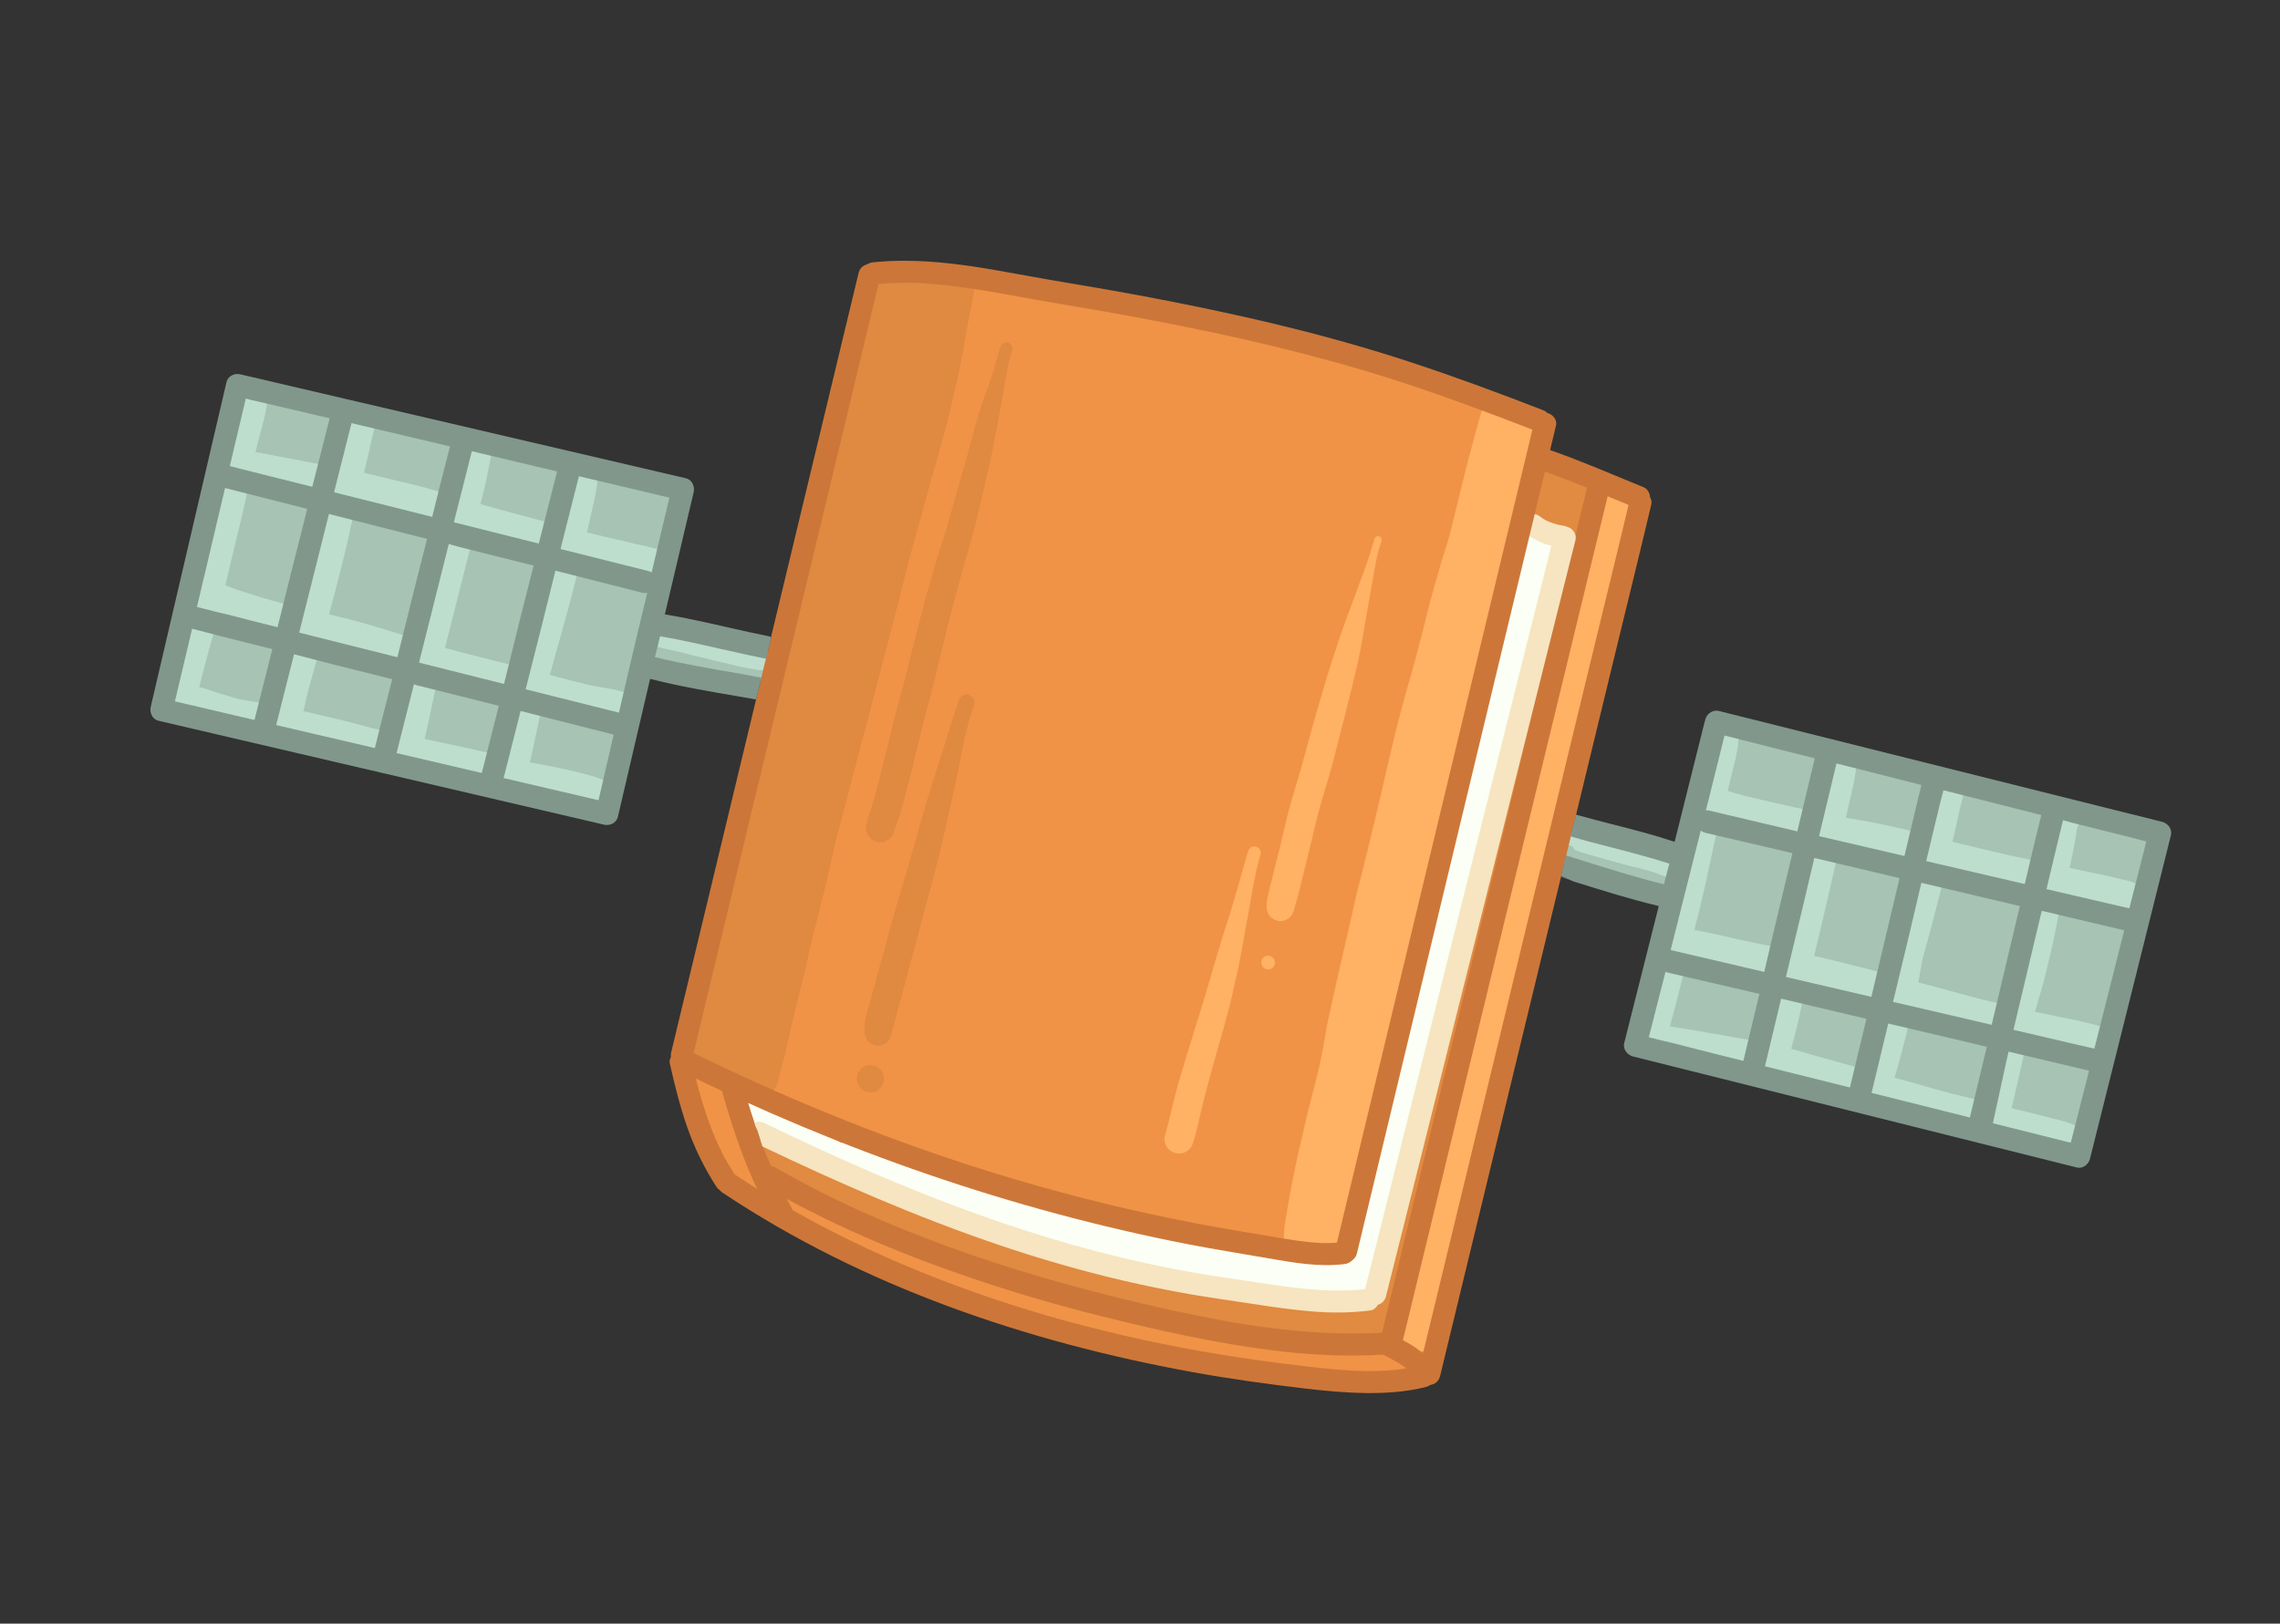 <svg xmlns="http://www.w3.org/2000/svg" id="Layer_1" data-name="Layer 1" viewBox="0 0 417 297"><rect x="0" y="0" width="417" height="297" fill="#333333" stroke="none"/><defs><style>      .cls-1 {        fill: #ffb164;      }      .cls-1, .cls-2, .cls-3, .cls-4, .cls-5, .cls-6, .cls-7, .cls-8, .cls-9, .cls-10, .cls-11, .cls-12 {        stroke-width: 0px;      }      .cls-2 {        fill: #cc7739;      }      .cls-3 {        fill: #58545d;      }      .cls-4 {        fill: #f6e5c0;      }      .cls-5 {        fill: #81978c;      }      .cls-6 {        fill: #e08941;      }      .cls-7 {        fill: #f09346;      }      .cls-8 {        fill: #fcfff5;      }      .cls-9 {        fill: #459d99;      }      .cls-10 {        fill: #a6c3b4;      }      .cls-11 {        fill: #e18a41;      }      .cls-12 {        fill: #bddecd;      }    </style></defs><path class="cls-7" d="M164.09,49.13c-.66.02-1.36.07-2.01.18-1.51.23-2.68,1.11-3.19,2.43-.28.72-.45,1.5-.62,2.27-.1.51-.22,1.02-.37,1.52-.33,1.12-.62,2.25-.87,3.39-.22.99-.39,2-.55,2.99l-.16.91c-.15.9-.35,1.8-.56,2.68l-.23,1.03c-.56,2.53-1.28,5.11-1.93,7.39-.4,1.38-.78,2.78-1.17,4.18l-.89,3.21c-.68,2.43-1.36,4.86-1.94,7.32-.58,2.44-1.28,5-2.09,7.6-.41,1.29-.77,2.6-1.11,3.93-.21.8-.38,1.61-.55,2.43-.1.52-.21,1.05-.34,1.56-.18.79-.41,1.56-.63,2.35-.18.6-.35,1.2-.5,1.81l-.4,1.48c-.23.89-.47,1.77-.7,2.67-.67,2.62-1.34,5.25-2.06,7.86-.06.22-.12.44-.18.66.05.19.09.38.12.56.13.49.13.92-.04,1.39-.13.38-.35.7-.65.98-.11.1-.23.19-.37.26-.37,1.25-.73,2.49-1.03,3.74-.6,2.47-1.14,4.94-1.69,7.42-.17.78-.37,1.55-.56,2.32l-.38,1.52c-.19.83-.37,1.66-.55,2.5l-.27,1.25-.28,1.4c-.17.8-.33,1.6-.53,2.4l-.25,1.06c-.19.81-.39,1.62-.57,2.43-.56,2.53-1.09,5.07-1.64,7.6-.54,2.52-1.03,5.02-1.47,7.53-.2,1.13-.39,2.27-.57,3.4-.25,1.52-.49,3.05-.79,4.57l-.16.84c-.43,2.26-.86,4.51-1.37,6.74l-.24,1.17c-.19.91-.38,1.82-.62,2.72l-.44,1.69-.44,1.7c-.16.62-.31,1.25-.42,1.88-.19,1.02-.4,2.18.31,3.22.46.67,1.34,1.14,2.14,1.14.11,0,.21-.01.31-.02.99.56,2.01,1.1,3.02,1.65.82.44,1.65.88,2.46,1.33,1.09.6,2.15,1.24,3.22,1.88,1.23.74,2.47,1.47,3.73,2.16,1.08.59,2.15,1.12,3.26,1.63,1.12.52,2.28.98,3.43,1.43l4.92,1.95,2.46.98c2.37.95,4.76,1.83,7.15,2.71l2.64.99c1.59.61,3.18,1.21,4.79,1.77l1.41.47c.76.25,1.51.51,2.26.78,1.37.49,2.73.97,4.12,1.41,1.4.44,2.82.86,4.22,1.27l2.66.79c.47.15.96.28,1.43.43l.26.07.39.1c.45.12.89.23,1.31.4.61.19,1.22.37,1.83.55l2.43.71c2.57.76,4.9,1.43,7.32,1.97l1.15.26c.64.14,1.28.29,1.92.43.23-.08.47-.12.72-.12.26,0,.49.05.69.14.73.17,1.46.39,2.17.61l.86.26.28.07,1.38.36,1.81.44,1.85.45c.54.09,1.07.19,1.62.28,1.16.19,2.32.37,3.49.55,1.3.19,2.61.39,3.91.61,2.55.43,4.99.85,7.39,1.36l1.97.43c.97.21,1.93.42,2.91.62.09.01.19.02.29.03h.86c.74.01,1.48.03,2.23.06l1.36.07c.93.04,1.86.08,2.78.12.99.04,1.97.08,2.96.14l.13-.06c.19-.09.36-.24.51-.38.39-.33.77-.66,1.13-1.02.71-.73,1.12-1.65,1.42-2.46.33-.9.69-1.99.84-3.08l.26-1.77c.26-1.77.53-3.54.76-5.32.15-1.14.31-2.29.55-3.41.22-1.02.54-2.02.84-3l.08-.27c.21-.67.38-1.37.55-2.06.12-.54.26-1.07.41-1.61l.36-1.16c.23-.72.45-1.43.63-2.15.19-.79.35-1.58.49-2.36l.21-1.05c.19-.89.41-1.76.64-2.65l.25-1.01c.29-1.2.56-2.4.82-3.61.21-.97.48-1.91.76-2.86l.17-.58c.33-1.18.65-2.35.97-3.53.19-.69.4-1.38.61-2.06.15-.45.29-.91.42-1.38.43-1.48.82-2.97,1.21-4.46.26-1.02.54-2.04.81-3.05.66-2.36,1.33-4.73,1.94-7.1.15-.56.3-1.11.46-1.67.18-.65.37-1.29.52-1.95.21-.83.39-1.67.58-2.5l.27-1.25c.26-1.19.6-2.35.93-3.52.36-1.24.72-2.48.99-3.74.39-1.86.85-3.69,1.31-5.53l.47-1.91c.21-.85.42-1.69.64-2.53.42-1.64.85-3.29,1.16-4.95.45-2.31,1.05-4.75,1.83-7.46.34-1.19.65-2.37.97-3.57.33-1.29.66-2.57,1.03-3.85.17-.61.35-1.21.54-1.82.02-.06.03-.12.05-.18-.16-.6.02-1.21.2-1.81l.25-.82.51-1.68.6-1.98.6-1.97c.27-.88.53-1.76.8-2.66l.47-2.07.48-2.08.38-1.6.38-1.6c.14-.59.27-1.17.41-1.75l.1-.47c.07-.29.15-.6.23-.89.06-.58.12-1.15.17-1.71.09-1.06.19-2.11.35-3.16l.08-.47c.17-1.16.34-2.34.66-3.47.13-.46.27-.93.42-1.39.24-.72.47-1.45.62-2.19.19-.93.23-1.93.12-2.92-.07-.6-.21-1.19-.35-1.76.12-.1.21-.17.28-.25.36-.42.54-1.02.47-1.6-.05-.54-.3-.99-.68-1.28-.33-.25-.72-.46-1.25-.68-.21-.1-.41-.21-.61-.33-.28-.23-.62-.43-.93-.62-.63-.39-1.07-.64-1.52-.88l-.41-.22c-.84-.47-1.71-.96-2.64-1.13-.13-.02-.26-.04-.4-.04-.37,0-.73.1-1.07.27l-1.28-.57c-1.24-.55-2.48-1.09-3.75-1.54-1.33-.46-2.66-.87-3.99-1.28l-1.26-.39c-1.14-.38-2.28-.78-3.42-1.19-1.19-.41-2.36-.83-3.55-1.22l-.68-.22-.36-.12c-1.06-.36-2.25-.78-3.43-1.2-1.33-.47-2.7-.88-4.07-1.27-2.35-.69-4.79-1.29-7.25-1.76-2.49-.48-5-.97-7.51-1.37-2.18-.36-5.04-.84-7.94-1.5-2.53-.59-5.06-1.18-7.62-1.69-2.59-.52-5.19-1.03-7.77-1.37-.61-.08-1.21-.17-1.82-.26-.7-.1-1.42-.21-2.12-.29-1.31-.15-2.63-.27-3.95-.39l-.94-.3-.54-.18c-1.41-.46-2.8-.92-4.22-1.34-2.68-.8-5.37-1.6-8.07-2.32-1.32-.36-2.66-.7-3.99-1-1.32-.3-2.66-.52-3.99-.73-2.47-.4-4.93-.72-7.35-.94-1.68-.16-3.9-.34-6.12-.34-.35,0-.69,0-1.04.01"></path><path class="cls-7" d="M127.25,195.71c-.54.19-1.16.65-1.34,1.21-.18.51-.28.72-.23,1.25.05.69.4,1.24.87,1.71.05.04.11.09.16.14-.15.63-.06,1.33.33,1.86.01,0,.01.01.01.01-.33.41-.48.99-.44,1.51.05.6.34,1,.72,1.43.63.69,1.3,1.36,1.98,2.02-.17.37-.24.79-.17,1.19-.16.16-.28.34-.37.52-.23.48-.25,1.24.13,1.67.48.55,1.01,1,1.55,1.47.15.12.28.24.43.37-.03.17-.01.34.06.51.03.17.09.34.18.51.1.17.24.3.4.43.04.05.08.1.13.17.4.5.93.89,1.44,1.28.41.31.84.62,1.27.9.21.14.42.27.62.41.27.25.52.54.82.76.22.16.47.27.72.33.54.38,1.07.72,1.63,1.05.68.53,1.72-.41,1.16-1.12-.22-.28-.5-.5-.78-.71.67-.3,1.13-1.03,1.05-1.76-.07-.67-.42-1.12-.84-1.61-.31-.37-.63-.73-.94-1.08.14-.21.23-.45.27-.7.1-.55-.04-1.04-.33-1.51-.17-.28-.37-.55-.58-.8.12-.13.23-.3.31-.47.17-.36.24-.74.21-1.12-.09-.45-.16-.79-.4-1.19-.22-.37-.46-.71-.74-1.05l-.41-.51c.1-.11.18-.23.25-.35l-.13-.08c-.45-.26-.66-.85-.64-1.29.05-.38.26-.81.65-1.08-.34-.55-.85-1.01-1.3-1.49-.25-.25-.5-.5-.77-.73-.63-.56-1.26-1.1-1.89-1.65-.55-.47-1.11-.91-1.68-1.36-.38-.28-.77-.57-1.19-.81-.39-.23-.9-.38-1.4-.38-.27,0-.55.04-.79.16"></path><path class="cls-7" d="M142.14,218.46c-.35.39-.37,1.16.1,1.49.03.02.07.04.1.07.08.25.22.48.41.69.28.3.64.53.99.78.3.21.61.41.93.6.59.37,1.16.73,1.76,1.07,1.26.73,2.5,1.47,3.78,2.15,1.26.68,2.51,1.37,3.8,1.98,1.31.62,2.63,1.22,3.95,1.82,1.25.56,2.5,1.09,3.75,1.65,1.28.56,2.55,1.11,3.84,1.62,2.4.91,4.76,1.92,7.12,2.9,1.64.67,3.34,1.16,5.04,1.65,1.59.46,3.18.99,4.78,1.46,3.01.9,6.04,1.75,9.05,2.69-.14-.05-.27-.09-.41-.13,4.84,1.57,9.76,2.89,14.65,4.24,1.17.33,2.34.62,3.51.94,1.17.31,2.36.62,3.55.88,2.43.54,4.86,1,7.3,1.51,1.21.25,2.41.5,3.64.74,1.09.21,2.19.36,3.3.52,2.22.34,4.41.77,6.63,1.11,2.18.33,4.4.58,6.6.7,2.3.14,4.6.32,6.9.41.28.01.56.03.84.04.02,0,.03,0,.05,0-.02,0-.05,0-.07,0,.03,0,.07,0,.1,0,.06,0,.13.01.19.01,1.52.1,3.06.25,4.6.23.55,0,1.08-.03,1.63-.09.46-.06.94-.14,1.39-.26.28-.07.56-.2.8-.38.52-.37.62-.58.95-1.11.2-.4.27-.83.24-1.28-.05-.64-.36-1.25-.85-1.67-.15-.13-.32-.24-.51-.34-.56-.3-1.17-.42-1.83-.36-.31.03-.62.06-.92.08-.63.05-1.26.06-1.89.04-.55-.04-1.1-.07-1.66-.1-.38-.02-.76-.05-1.12-.09-.31-.01-.61-.04-.89-.04-.71-.03-1.41-.06-2.12-.09-1.15-.06-2.29-.16-3.44-.24-1.19-.08-2.37-.14-3.55-.25-2.42-.23-4.82-.57-7.22-.98-1.21-.2-2.41-.43-3.6-.62-1.2-.18-2.39-.35-3.58-.57-2.54-.46-5.06-1.06-7.59-1.57-2.41-.48-4.79-1-7.15-1.63-1.21-.33-2.43-.63-3.64-.96-1.26-.35-2.51-.71-3.77-1.05-2.37-.63-4.75-1.27-7.1-1.99-2.31-.69-4.61-1.38-6.93-2.02-1.91-.54-3.82-1.05-5.74-1.59-.99-.26-1.95-.54-2.94-.79-1.04-.26-2.1-.47-3.14-.73-2.01-.46-3.94-1.07-5.9-1.68-2.05-.65-4.11-1.28-6.15-1.93l.47.16c-1.17-.38-2.32-.8-3.48-1.23-.16-.13-.35-.23-.52-.33-.35-.17-.67-.36-1.02-.54-.8-.41-1.6-.81-2.4-1.21-1.66-.82-3.31-1.63-4.97-2.43-1.57-.77-3.13-1.52-4.71-2.28-.76-.35-1.5-.71-2.26-1.06-.35-.16-.68-.31-1.03-.47-.35-.16-.76-.36-1.17-.33-.23-.15-.48-.23-.72-.23-.27,0-.54.1-.75.35M252.05,246.94c.14,0,.27.02.41.02-.13,0-.27-.02-.41-.02M248.5,252.06c.08,0,.16,0,.24.01-.08,0-.17,0-.26-.01h.02Z"></path><path class="cls-11" d="M282.19,84.46c-.26.1-.5.23-.73.39-.98.66-1.33,1.94-.9,3.01-.08.17-.14.35-.17.52-.05.28-.04.63.02.95,0,0,0,0,0,.01-.25.41-.39.98-.3,1.47-.21.26-.37.54-.44.88-.09.46,0,1.15.3,1.51.05.06.1.13.15.19,0,.48.27.88.63,1.2.12.64.93.95,1.49,1.18.58.23,1.16.45,1.75.66l1.7.63c.68.24,1.4.52,2.1.64.05,0,.11.01.16,0,.18.04.37.06.55.05.33-.03.63-.19.84-.42.09-.02.18-.04.27-.07.58-.18,1.01-.72,1.11-1.3.05-.29.02-.56-.07-.81.23-.28.4-.61.46-1l.02-.11c.41-.36.71-.89.8-1.41.05-.35.03-.71-.06-1.05.34-.47.52-1.04.47-1.64-.07-.83-.61-1.72-1.41-2.04-.35-.14-.71-.28-1.06-.42l-.21-.09c-.24-.52-.65-.9-1.17-1.19-.73-.39-1.46-.73-2.23-1.03-.38-.15-.77-.28-1.14-.41-.57-.2-1.08-.36-1.68-.42-.15-.03-.3-.04-.44-.04-.28,0-.56.05-.83.15"></path><path class="cls-11" d="M140.09,208.37c-.45.04-.86.25-1.16.59-.64.73-.5,1.77.17,2.41.1.1.23.2.35.29-.06.1-.12.19-.18.3-.19.4-.21.85-.06,1.27.16.45.45.69.84.95.77.49,1.6.89,2.42,1.3.63.34,1.27.65,1.91.97,1.13.56,2.26,1.1,3.39,1.65,1.22.59,2.44,1.19,3.67,1.77.48.23,1,.44,1.5.65.05.03.12.08.18.11.23.14.48.21.75.3.03.01.06.01.09.02h.02c.52.21,1.09.43,1.65.35.14.06.26.12.4.19.88.44,1.77.87,2.67,1.29,1.91.9,3.84,1.76,5.77,2.59,1.81.8,3.6,1.55,5.42,2.28,1.34.64,2.69,1.26,4.05,1.85.52.23,1.06.44,1.59.66.29.12.58.23.87.34.45.17.9.39,1.38.47.27.05.54.03.8-.03,2.5.93,4.99,1.84,7.51,2.71,1.38.47,2.75.9,4.15,1.28.57.16,1.13.31,1.7.46.63.18,1.33.44,2.01.46,2.3.72,4.62,1.37,6.94,2.03,2.59.74,5.19,1.44,7.8,2.15,2.8.77,5.62,1.48,8.48,2.05.84.17,1.68.34,2.52.49.38.07.77.14,1.15.22.23.04.46.09.69.13.5.1,1.01.13,1.52.14.39-.03.74-.16,1.06-.38.24-.16.45-.38.61-.62,1.25.27,2.5.54,3.75.8,2.59.56,5.21.97,7.82,1.39.25.04.51.07.76.1.65.16,1.31.22,1.99.28.59.05,1.17.12,1.75.14,1.19.06,2.36.12,3.54.17,1.03.03,2.06.08,3.09.08,1.09.01,2.17-.01,3.2-.4.09,0,.19-.01.29-.02.94-.09,1.73-.8,1.91-1.73.09-.55-.03-1.11-.34-1.56-.15-.21-.36-.43-.61-.59,0-.44-.14-.86-.38-1.22-.22-.33-.51-.58-.86-.76-.36-.17-.73-.23-1.13-.2-.26-.01-.54-.02-.8-.03-1.1-.06-2.22-.1-3.32-.14-.21-.09-.41-.17-.63-.24-.3-.01-.6-.02-.92-.04-1.19-.08-2.39-.15-3.57-.23-1.02-.08-2.04-.17-3.05-.28l-.45-.05c-.68-.08-1.37-.16-2.05-.26-.45-.06-.89-.14-1.34-.22-.3-.05-.62-.12-.95-.2-.38-.17-.74-.33-1-.56-.15,0-.3-.01-.44-.03l-.6-.06c-.45-.04-.89-.09-1.33-.14-.83-.09-1.65-.2-2.47-.33-.84-.13-1.67-.26-2.5-.4-.14-.02-.28-.03-.42-.05-.55-.05-1.09-.12-1.63-.16-.87-.17-1.74-.35-2.61-.54-.05.03-.11.06-.17.09-.31.16-.63.22-1.11.22-.44,0-.88-.1-1.39-.23l-.43-.09c-.46-.09-.93-.21-1.4-.33-2.34-.54-4.68-1.15-7.03-1.75l-1.52-.4s-.04-.01-.07-.02c-.17.11-.33.24-.46.38-.23.27-.39.59-.45.94-.02.1-.02.18-.03.26-.57-.15-1.15-.28-1.71-.43-.45-.1-.88-.26-1.33-.36-.3-.02-.61-.03-.91-.03-.2.03-.39.08-.59.13t-.01.01s-.06-.02-.11-.03c-.12-.3-.3-.56-.55-.8-.15-.18-.34-.33-.56-.41-.32-.2-.64-.34-.98-.48-.65-.27-1.3-.54-1.95-.78-.66-.25-1.33-.48-2-.73-1.15-.41-2.3-.79-3.46-1.19-2.26-.77-4.5-1.57-6.75-2.37-2.47-.88-4.94-1.74-7.42-2.58-1.97-.67-3.91-1.41-5.89-2.04h-.03c-.33,0-.67-.13-1.31-.38-.24-.02-.47,0-.7.07-1.09-.48-2.2-.96-3.34-1.31-.29-.05-.58-.03-.85.06-.11.04-.21.08-.3.15-.02-.02-.05-.04-.08-.06-.83-.47-1.7-.88-2.57-1.3-.79-.38-1.58-.77-2.37-1.13-1.46-.69-2.92-1.38-4.37-2.07-.62-.31-1.23-.63-1.84-.94-1.87-.97-3.75-1.9-5.62-2.87-1.03-.54-2.06-1.06-3.09-1.58-1.2-.62-2.44-1.23-3.72-1.65-.24-.12-.49-.17-.76-.17h-.13ZM246.73,238.5c.06,0,.14.01.21.01h-.02c-.06,0-.13-.01-.19-.01"></path><path class="cls-11" d="M288.19,96.19c-.18.36-.24.8-.34,1.18-.14.54-.23,1.07-.35,1.61-.24,1.05-.48,2.11-.8,3.15.02-.06.04-.12.06-.18-.17.52-.34,1.06-.49,1.59,0-.02,0-.04,0-.05,0,.03-.01.05-.02.08,0,.01-.01.03-.01.05t0,0h0s-.01.04-.01.06v-.02s0,.02-.01.03h.01c-.29.89-.57,1.82-.85,2.74-.01.03-.02.06-.04.1-.03.08-.05.16-.08.24,0,0,0,0,0,0,0,.03-.02.06-.02.08,0-.03.01-.05.02-.08-.02.04-.03.09-.04.13,0,0,0,0,0,0v.02s-.01,0-.01.01h0s-.02.03-.02.05c.01-.02.01-.03.02-.05-.37,1.19-.73,2.37-1.1,3.55,0,.02-.01.05-.02.07-.02.05-.03.1-.05.15,0-.01,0-.02,0-.03-.4,1.26-.75,2.52-1.15,3.78-.37,1.22-.66,2.45-1.02,3.67h0s-.01.04-.02.06h0s0,.03-.01.05v-.02s-.03.09-.04.13c0-.01.01-.03.02-.05-.01.03-.02.06-.03.09,0-.01,0-.03.01-.04-.38,1.21-.77,2.38-1.07,3.62-.27,1.2-.61,2.39-.89,3.58-.3,1.2-.53,2.43-.76,3.65-.23,1.23-.44,2.45-.77,3.65-.66,2.41-1.33,4.8-2.01,7.2-.7,2.5-1.11,5.06-1.7,7.59-.35,1.49-.78,2.97-1.22,4.44-.1.33-.21.65-.31.99.03-.09.05-.16.08-.23-.13.43-.27.87-.4,1.3-.03.06-.05.13-.06.2,0,0,0,0,0-.01l-.02.06s0,.01,0,.02c0,0,0,0,0,0-.02.06-.04.13-.06.2-.03.11-.06.21-.1.31.01-.04.02-.07.03-.12v.02s.02-.06.03-.09c.02-.04.03-.09.05-.13,0-.05.02-.09.03-.14-.03.08-.05.16-.08.24,0-.02,0-.03.01-.05-.34,1.08-.7,2.15-1.07,3.22-.38,1.1-.74,2.22-1.15,3.32-.37,1.01-.74,2.02-1.08,3.04-.39,1.18-.76,2.35-1.12,3.54-.01.05-.03.1-.05.15-.02.08-.05.16-.07.24-.16.47-.3.95-.45,1.42.07-.22.14-.44.21-.65-.83,2.62-1.68,5.23-2.29,7.91-.58,2.51-1.17,5.03-1.66,7.56-.25,1.32-.48,2.66-.71,3.98-.22,1.24-.4,2.49-.68,3.73-.54,2.41-.89,4.86-1.48,7.27-.37,1.51-.82,3.01-1.26,4.51-.41,1.43-.82,2.85-1.25,4.26-.13.37-.24.74-.36,1.12-.41,1.28-.85,2.54-1.25,3.82-.44,1.41-.86,2.83-1.29,4.23-.65,2.15-1.23,4.31-1.83,6.47.68.23,1.28.75,1.6,1.42.44.9.26,1.81.05,2.49-.06.26-.15.53-.29.99-.09.27-.17.55-.22.82l-.21,1.11c-.11.69-.25,1.41-.43,2.1-.23.9-.54,1.77-.86,2.66l-.12.3c-.05.17-.12.33-.19.48-.22.48-.47.97-.88,1.24-.42.27-.79.51-1.34.63-.31.06-.62.09-.93.11-.51.79-.78,1.8-1.03,2.66-.09.33-.17.66-.23,1-.03.12-.04.24-.05.37-.01.26-.02.53-.02.79-.01.42.26.87.47,1.22.04.06.09.12.13.18.31.88,1.18,1.58,2.09,1.73,1.15.2,2.38-.42,2.87-1.5.27-.61.41-1.29.57-1.94.14-.57.25-1.13.39-1.69.28-1.22.59-2.44.82-3.67.48-2.56,1.09-5.11,1.73-7.64.62-2.47,1.37-4.9,2.05-7.36.68-2.46,1.4-4.9,2.15-7.34l-.22.69c.58-1.85,1.21-3.68,1.77-5.53-.07.23-.13.46-.21.69.88-2.77,1.66-5.57,2.49-8.35.35-1.18.63-2.36.89-3.56.27-1.22.46-2.46.69-3.69.22-1.16.51-2.32.72-3.5.22-1.31.44-2.63.66-3.93.45-2.61.99-5.19,1.53-7.77.52-2.51,1.15-5,1.86-7.47.72-2.46,1.43-4.93,2.18-7.37,0,0,0,0,0,.01.07-.22.13-.43.2-.64-.02.05-.03.09-.05.14.06-.19.12-.37.18-.55-.02.05-.03.11-.05.16.02-.06.04-.12.06-.18h0s0,0,0-.02h0c.76-2.38,1.5-4.76,2.13-7.18.31-1.21.6-2.44.9-3.64.33-1.31.66-2.61.95-3.92.27-1.23.49-2.46.7-3.7.21-1.36.43-2.7.74-4.03.56-2.43,1.22-4.82,1.77-7.25.26-1.17.52-2.35.71-3.55.2-1.24.39-2.49.58-3.74.17-1.17.39-2.31.61-3.47.25-1.26.44-2.54.79-3.78.68-2.43.95-4.94,1.48-7.39.52-2.47,1.03-4.93,1.55-7.39.26-1.27.51-2.56.84-3.82.19-.74.36-1.5.54-2.26.12-.51.22-1.02.35-1.52.1-.27.23-.58.25-.85.02-.31-.09-.59-.38-.73-.08-.04-.18-.06-.27-.06-.26,0-.51.14-.63.39M289.37,96.88s-.01.04-.01.06c0-.02.01-.04.01-.06M289.35,96.96s0,.01-.01.02c.01-.01.01-.02.01-.02M273.33,152.31c-.02.08-.04.14-.06.21.02-.07.04-.13.06-.21M258.1,209.38l-.03.09.03-.09Z"></path><path class="cls-11" d="M294.51,88.96c-.43.12-.83.39-1.2.62-.42.26-.78.64-1.13.98-.73.68-1.23,1.61-1.69,2.47-1.21,2.26-1.76,4.82-2.52,7.25l.22-.69c-.89,2.78-1.72,5.58-2.51,8.38-.73,2.58-1.33,5.23-1.77,7.88-.46,2.69-.67,5.43-.97,8.14-.29,2.72-.43,5.46-.85,8.17-.81,5.11-1.45,10.25-2.47,15.33-.09.32-.17.63-.23.95-.02.09-.03.19-.03.28-.56,2.6-1.26,5.16-1.9,7.74-.66,2.66-1.28,5.34-2.01,7.98-.32,1.17-.65,2.33-1,3.49-.81,2.61-1.64,5.21-2.39,7.84-.73,2.59-1.44,5.2-2.12,7.8-.69,2.66-1.31,5.33-2,7.97-.67,2.57-1.36,5.15-2.04,7.73-.74,2.8-1.47,5.6-2.33,8.37-.84,2.59-1.66,5.19-2.3,7.85-.63,2.59-1.13,5.21-1.69,7.82-.58,2.68-1.23,5.33-1.81,8.01-.28,1.33-.49,2.66-.7,4-.22,1.34-.49,2.69-.76,4.03-.39,2.02-.91,3.97-1.46,5.95-.27,1.01.62,2.05,1.56,2.2.29.05.59.03.87-.06,1.06.88,2.8.87,3.69-.3.2-.25.39-.5.48-.81.13-.39.23-.76.33-1.15l.35-1.38c.25-1.03.46-2.07.74-3.09.56-1.99,1.1-3.97,1.68-5.95.23-.75.46-1.5.69-2.25-.01.03-.02.06-.03.09.01-.03.02-.07.03-.11.06-.19.12-.38.18-.58-.04.15-.09.29-.13.44.38-1.16.73-2.33,1.08-3.51-.03.1-.06.19-.09.29.04-.12.08-.25.12-.37l.09-.32c-.02.07-.04.14-.06.21.26-.84.52-1.69.79-2.53-.03.09-.06.17-.09.26.91-2.84,1.75-5.71,2.55-8.59.4-1.42.79-2.85,1.17-4.28.35-1.3.63-2.62,1-3.92,1.74-5.33,3.84-10.56,5.17-16.01.62-2.59.95-5.26,1.45-7.89.53-2.73,1.13-5.44,1.58-8.19.42-2.58.8-5.18,1.34-7.74.6-2.84,1.28-5.66,1.98-8.48,1.35-5.46,2.52-10.97,3.87-16.42.76-3.08,1.54-6.14,2.19-9.23.27-1.32.45-2.68.64-4.02.11-.81.22-1.62.3-2.44.06-.54.1-1.07.15-1.61.02-.4.03-.8.03-1.19.85-3.18,1.67-6.37,2.44-9.58.75-3.14,1.44-6.29,2.15-9.42.85-2.35,1.62-4.74,2.38-7.12.63-1.98,1.24-4.02,1.52-6.08.25-1.83.16-4.18-1.75-5.1-.47-.23-.94-.32-1.41-.32s-.9.08-1.36.21M261.6,226.26c-.03.1-.06.2-.09.3l-.03.1c.04-.14.08-.27.12-.4M259.71,232.41l-.16.53c.05-.18.1-.35.16-.53M265.24,232.5s0,.01,0,.02c.02-.05.03-.1.05-.15-.02.05-.03.09-.05.14M266.4,228.77s-.02.06-.03.08c.02-.06.04-.13.06-.19-.01.04-.02.08-.03.11"></path><path class="cls-8" d="M280.6,96.1c-.69,0-1.3.4-1.54,1.01-.2.49-.32,1.01-.45,1.52l-.1.48c-.15.58-.28,1.16-.42,1.75l-.38,1.6-.38,1.6-.48,2.08-.47,2.07c-.26.89-.53,1.77-.8,2.65l-.6,1.98-.6,1.97-.5,1.68-.25.82c-.2.7-.41,1.4-.09,2.11.06.11.12.22.18.31l-.17.6-.63,2.3c-.59,2.12-1.15,4.26-1.7,6.39l-.37,1.41c-.59,2.23-1.17,4.46-1.7,6.7l-.44,1.88-.44,1.88-.2.99-.17.83-.07.38-.08.37-.09.46-.05.3c-.05.52-.05.8-.05,1.09.03.22.06.37.12.49-.69,2.78-1.36,5.59-1.98,8.42l-.4,1.45-.4,1.45c-.39,1.44-.74,2.9-1.08,4.35-.34,1.23-.67,2.46-.98,3.69l-.27,1.08-.35,1.42c-.1.43-.2.87-.28,1.3l-.21.98-.23,1.25-.15.73-.22,1.2-.08.45c-.09.43-.17.86-.21,1.3-.16.63-.33,1.23-.5,1.83-.19.7-.36,1.42-.52,2.13-.28.59-.52,1.24-.74,1.87l-.19.54c-.27.72-.51,1.44-.74,2.18l-.11.39c-.56,1.79-1.02,3.62-1.47,5.43l-.15.61c-.13.51-.24,1.03-.33,1.55l-.08.39-.18.88c-.12.56-.22,1.11-.31,1.67-.12.31-.24.64-.35.96l-.22.63c-.31.9-.6,1.83-.87,2.75-.58,1.88-1.1,3.78-1.56,5.68-.47,1.92-.87,3.84-1.25,5.79l-.3,1.56-.31,1.56c-.25.87-.43,1.51-.6,2.16l-.05.32-.14.35-.07.31c-.51,1.89-.95,3.59-1.37,5.31l-.41,1.79c-.28,1.19-.55,2.38-.82,3.57-.12.28-.17.48-.22.66l-.16.64c-.09.3-.12.47-.15.65l-1.19.04c-1.5-.07-3-.15-4.5-.21-.93-.03-1.86-.07-2.78-.12l-1.36-.07c-.75-.03-1.48-.05-2.23-.06h-.86c-.49-.04-.9-.11-1.3-.17l-.51-.08-2.36-.37-2.36-.37c-.48-.07-.98-.17-1.46-.26-.97-.18-1.94-.36-2.92-.44h0c-.42,0-.66.03-.88.12-2.65-.6-5.34-1.23-8.02-1.88l-3.61-.88-1.81-.44-1.38-.36-.28-.07-.86-.26c-.72-.22-1.44-.44-2.18-.6-.2-.1-.42-.15-.69-.15-.35,0-.73.09-1.02.23-.13.06-.26.14-.38.22l-1.6-.33-1.65-.31c-1.43-.31-2.87-.63-4.29-.97-.91-.26-1.83-.54-2.74-.81l-2.04-.61-.48-.14c-.19-.47-.62-.87-1.16-1.09-.42-.18-.87-.3-1.33-.41l-.39-.1-.97-.27-.98-.26c-1.3-.37-2.6-.73-3.89-1.11l-2.92-.84-1.43-.41c-1.09-.31-2.18-.62-3.25-.94-3.98-1.21-8.25-2.54-12.5-4.1l-.42-.18c-.35-.15-.69-.3-1.04-.42l-.56-.22c-.51-.2-.91-.36-1.32-.47-.17-.07-.36-.1-.57-.1-.29,0-.58.06-.84.19-.05-.03-.15-.06-.24-.09-.1-.03-.22-.05-.35-.05-.26,0-.55.07-.81.2-1.61-.8-3.25-1.61-4.89-2.44l.33.28-1.02-.64-1.08-.55-.48-.25-.7-.36c-.94-.49-1.89-.98-2.85-1.45l-.65-.33c-.54-.26-1.08-.53-1.63-.78l-.68-.33-.37-.17-.35-.16-.36-.16c-.34-.17-.59-.29-.9-.29-.4,0-.76.12-1.05.33-.06,0-.12,0-.17,0-.25,0-.35.03-.45.06-.62.2-.94.77-1,1.25-.02.45.19,1.03.63,1.3l.37.21.38.2c-.06.13-.03.33.06.49.07.15.16.3.25.43.21.26.5.46.76.62.39.27.79.51,1.2.73.49.27,1,.55,1.51.78l.34.16c.5.22.83.37,1.16.49.33.14.63.21.98.3h.08c.27,0,.34-.01.42-.04.26.15.57.29.87.43l2.82,1.34.9.43c1.75.82,3.48,1.66,5.21,2.5.19.33.48.52.88.72,1.5.72,3.03,1.39,4.56,2.05,1.2.61,2.4,1.22,3.6,1.82,1.41.7,2.82,1.39,4.26,2.02.63.29,1.27.55,1.92.8.34.13.67.25,1.01.39.65.25.98.38,1.32.38.42,0,.62-.04.83-.12,1.3.49,2.65.98,4.01,1.43,1.15.38,2.29.76,3.44,1.12.58.18,1.15.35,1.72.52.92.29,1.68.51,2.46.63l.33-.02c.59.22,1.18.4,1.78.58,1.5.46,2.99.91,4.5,1.37,2.57.79,5.11,1.62,7.66,2.45l.42.14.38.12c2.74.89,5.22,1.68,7.73,2.31l1.52.4c2.34.61,4.68,1.22,7.03,1.75.46.12.94.22,1.4.31l.43.09c.49.13.94.23,1.38.23.49,0,.8-.06,1.12-.22.13-.06.25-.14.38-.22l1.61.36c1.78.36,3.55.63,5.33.9.82.13,1.64.23,2.47.33.44.05.88.09,1.34.14l.6.06c.15.02.29.03.44.03.27.23.62.39.99.56.34.08.65.14.95.19.45.08.89.16,1.34.22.68.11,1.36.19,2.05.26l.45.05c1.01.12,2.03.21,3.05.28,1.19.09,2.39.16,3.57.24,1.08.06,2.04.07,3.01.07h.73c.46.01.92.01,1.38,0,.63,0,1.29,0,1.93-.13.54-.12.91-.35,1.33-.62.41-.27.66-.76.89-1.24.07-.16.13-.32.19-.49l.12-.3c.33-.88.63-1.76.86-2.66.18-.69.3-1.4.42-2.09l.21-1.11c.06-.27.15-.55.23-.83.15-.46.23-.73.3-.99.2-.68.39-1.58-.06-2.48-.45-.93-1.41-1.55-2.38-1.55l-.11-.47.31-1.48c.12-.46.22-.92.33-1.39l.37-1.55.08-.36c.48-.37.8-.91.88-1.52.17-1.06.37-2.12.57-3.18.55-2.81,1.29-5.66,2.07-8.57l.18-.7c.06-.2.12-.4.17-.6.65-.37,1.06-.99,1.12-1.69.3-1.79.63-3.6.97-5.4l.2-1.04.79-2.92.76-2.73c.31-.22.55-.54.69-.91.37-.96.58-1.99.79-3l.22-1.08.19-.97.24-1.19c.33-1.58.66-3.14,1.02-4.7.7-2.56,1.43-5.14,2.18-7.69.4-1.38.8-2.74,1.2-4.12l.13-.43c.13-.41.24-.82.35-1.23l.38-1.36c.12-.43.16-.73.14-1.21-.03-.19-.06-.33-.13-.47l.15-.67.19-.71.58-2.04.64-2.16c.35-1.15.69-2.31,1.01-3.47.56-1.96,1.08-3.91,1.61-5.86l.29-1.08c.22-.76.34-1.2.44-1.63.01-.33.01-.65,0-.97-.04-.26-.11-.48-.2-.67v-.33s.26-.8.26-.8c.3-.48.44-.86.49-1.23l.25-1.05c.3-.91.6-1.83.86-2.75.15-.34.2-.7.16-1.08v-.44s.22-.98.22-.98l.04-.31.29-1.02.21-.81c.67-2.33,1.44-4.88,2.25-7.42l.85-2.62,1.67-5.23.6-1.98.52-1.72c.17-.56.32-1.11.46-1.67l.15-.6.09-.29c.18-.62.35-1.24.48-1.86.34-1.43.65-2.86.94-4.32l.11-.62.1-.54.13-.71.05-.27c.09-.55.19-1.11.23-1.65.16-.84-.37-1.78-1.22-2.14-.26-.1-.49-.16-.73-.17-.12-.09-.26-.17-.39-.22-.21-.1-.42-.15-.63-.16.04-.06,0-.18-.07-.33-.16-.4-.47-.72-.88-.88-.18-.09-.38-.13-.62-.13"></path><path class="cls-10" d="M316.71,132.36h0c-.8,0-1.4.13-2.02.43-.93.44-1.38,1.36-1.73,2.18-.37.83-.69,1.68-.99,2.54-.27.79-.46,1.61-.65,2.43l-.26,1.16-.45,1.91-.19.78-.22.93c-.31,1.31-.61,2.61-.88,3.92-.47,2.46-1.08,4.92-1.67,7.31l-.42,1.76c-.22.94-.45,1.88-.7,2.8-.41,1.45-.81,2.88-1.18,4.34-.3,1.19-.56,2.39-.81,3.58l-.2.91c-.33,1.57-.61,3.12-.86,4.69l-.09.63-.1.64c-.06.33-.13.66-.19.98l-.09.44c-.16.34-.3.69-.45,1.04l-.37.87-.37.86-.3.7c-.74,1.68-1.05,3.41-1.33,5.18l-.28,1.79c-.08.49-.14.84-.19,1.2-.07.51-.15,1.08.05,1.62.2.56.36.9.72,1.31.31.33.69.54,1.02.71.34.19.7.34,1.07.48.82.33,1.39.52,1.98.67,1.65.44,3.31.82,4.97,1.2l2.51.57c1.25.29,2.5.58,3.75.84,1.21.23,2.39.58,3.58.93,2.51.72,5.03,1.44,7.57,2.06.73.18,1.45.37,2.18.57.61.17,1.21.33,1.8.46,1.36.33,2.72.7,4.06,1.11l1.16.34c1.11.33,1.98.6,2.87.8.64.17,1.28.35,1.91.53.78.22,1.34.38,1.91.51,4.49,1.11,9.41,2.21,15.06,3.35.99.19,1.97.41,2.96.62l1.05.22.34.08,3.32.72,1.25.25c2.35.49,4.47.94,6.5,1.5.86.25,1.72.5,2.58.77.55.17,1.04.27,1.48.27.32,0,.65-.06.96-.17,1.11-.39,1.76-.99,2.39-1.76.76-.96,1.19-2.12,1.61-3.25l.46-1.3.14-.42.14-.42c.18-.56.37-1.11.56-1.66.59-1.6,1.03-3.21,1.43-4.71l.15-.51.11-.39c.3-1.08.59-2.16.82-3.26l.12-.7.09-.49c.05-.31.12-.62.18-.92l.21-.88.15-.65.18-.77c.27-1.2.46-2.39.65-3.6l.06-.34.16-.96c.19-1.17.41-2.32.67-3.47l.94-3.68c.32-1.24.68-2.47,1.05-3.69.18-.58.34-1.17.49-1.75l.1-.41.15-.57c.09-.35.17-.68.26-1.02.27-.94.51-1.9.74-2.86l.15-.64.16-.68c.28-1.17.55-2.25.84-3.32.26-.9.49-1.81.73-2.72l.26-1c.18-.68.35-1.34.55-2.01.34-1.12.26-2.02-.23-2.76-.58-.93-1.38-1.39-2.39-1.8l-.75-.3-.28-.1c-1.01-.38-2.19-.72-3.63-1.03-1.41-.34-2.81-.63-4.23-.91l-.8-.16-.69-.14c-.93-.19-1.86-.38-2.77-.59l-2.04-.45-2.04-.45-2.01-.5-.79-.19-1.4-.35c-1.07-.27-2.13-.56-3.19-.84-1.5-.41-2.98-.81-4.49-1.15-1.42-.34-2.84-.63-4.26-.91-1.12-.22-2.27-.45-3.39-.69-2.82-.62-5.65-1.36-7.92-1.97l-2.22-.59-1.26-.34c-1.33-.35-2.64-.71-3.96-1.1-1.26-.38-2.53-.72-3.79-1.06-1.25-.34-2.49-.67-3.73-1.04l-5.39-1.64-1.65-.49c-1.08-.33-2.15-.65-3.24-.93-1.01-.26-2.05-.47-3.08-.64l-.45-.07c-.86-.15-1.54-.26-2.21-.27"></path><path class="cls-10" d="M45.75,70.8c-.76,0-1.47.27-2.25.84-.28.23-.52.54-.72.8l-.21.27c-1.06,1.38-1.4,3.09-1.73,4.74l-.26,1.25-.47,2.01c-.15.56-.28,1.12-.41,1.69-.25,1.11-.51,2.24-.82,3.34l-.29,1.04c-.63,2.18-1.19,4.14-1.62,6.15l-.42,1.99-.28,1.34-.35,1.62c-.19.98-.36,1.94-.52,2.9-.05.31-.08.61-.12.91l-.04.38-.04.39-.11.96c-.32,2.96-.83,5.98-1.33,8.9l-.13.68c-.1.54-.22,1.08-.34,1.62l-.11.47-.07.31c-.16.73-.24,1.11-.29,1.51-.03.12-.09.27-.16.41-.3.76-.49,1.56-.68,2.34-.2.75-.33,1.51-.45,2.27l-.11.65-.17,1.07-.22,1.31c-.1.68-.17,1.37-.2,2.06-.03.54-.01,1,.19,1.5.25.64.84,1.13,1.68,1.37.78.25,1.61.34,2.4.42l.49.06c.84.08,1.68.18,2.51.32,1.26.23,2.39.49,3.44.81l1.93.6,1.61.49c.92.29,1.86.52,2.8.76l.83.2c.54.15,1.08.27,1.63.4l.51.12.51.1.96.22c2.31.52,4.61,1.07,6.9,1.67.41.12.83.22,1.25.31l.46.1c.65.15,1.29.29,1.93.46l1.04.29c.98.27,1.96.55,2.94.77l1.52.27.27.05,1,.18c.77.14,1.54.32,2.31.49l.44.1.52.12.42.1c1.01.24,2.02.48,3.06.69,1.72.32,3.43.79,5.33,1.33l1.31.35c1.27.36,2.54.7,3.81,1.03l1.19.3.48.12c.52.13,1.04.25,1.55.39,1.21.35,2.41.68,3.61.98l.87.23c.82.2,1.64.41,2.44.63,1.87.54,3.92,1.02,6.43,1.51l.39.07.7.13c.83.17,1.47.3,2.1.4.17.02.35.03.54.03.36,0,.72-.04,1.04-.09,1.43-.21,2.3-1.34,3.07-2.34.67-.85,1.29-1.68,1.67-2.73.22-.55.3-1.15.37-1.73l.06-.43c.1-.7.17-1.23.26-1.75l.26-1.44.35-1.8.12-.63.06-.35.1-.5c.13-.6.26-1.25.42-1.88.35-1.4.63-2.72.84-4.04.33-2.23.69-4.45,1.07-6.67.26-1.34.61-2.69.97-4.03l.13-.48c.2-.72.38-1.45.56-2.18l.21-.8c.15-.6.29-1.19.45-1.78.46-1.68.9-3.37,1.33-5.05.34-1.32.55-2.73.7-3.76l.1-.56c.12-.62.24-1.25.41-1.88l.4-1.29.1-.3c.15-.43.28-.87.41-1.3.14-.42.23-.85.31-1.27l.08-.34c.1-.44.18-.8.28-1.14.26-.86.5-1.71.61-2.6.12-.93-.26-1.93-1.02-2.75-.66-.7-1.64-1.13-2.49-1.5-1.02-.44-1.84-.73-2.64-1.01l-1.02-.34c-2.49-.9-5.12-1.41-7.61-1.86l-1.39-.25c-.61-.12-1.22-.22-1.84-.33l-3.62-.64c-.41-.08-.83-.16-1.25-.23l-1.29-.23-.34-.06-.36-.06-.56-.07c-2.42-.49-4.93-1.18-6.95-1.73l-.26-.06c-2.53-.7-4.96-1.3-7.43-1.85l-2.4-.49c-1.76-.37-3.51-.74-5.25-1.13-.55-.14-1.09-.26-1.64-.38l-.73-.16-1.21-.26c-.89-.19-1.77-.4-2.65-.6l-.94-.22c-1.91-.46-3.81-.96-5.71-1.45l-.46-.12c-1.18-.31-2.35-.61-3.52-.89l-1.47-.38c-2.8-.72-5.32-1.35-7.86-1.84l-.39-.06-.31-.03-.28-.07-.71-.13-.44-.07-.35-.02c-.41-.1-.93-.19-1.55-.23h-.19Z"></path><path class="cls-10" d="M292.53,151.66c-.56,0-1.11.2-1.55.57-.19-.09-.41-.13-.61-.13-.28,0-.56.06-.82.19-.12.04-.25.12-.36.21.02-.1-.1-.26-.32-.33-.02,0-.04,0-.06,0-.5,0-.75.16-.87.44-.13-.13-.41-.28-.77-.28-.61.09-.97.28-1.24.67-.4.54-.51,1.26-.61,1.88l-.05.29c-.15.82-.29,1.62.05,2.23.24.42.65.69,1.09.73,0,.32.23.74.44,1,.26.29.71.59,1.17.59.51,0,.8-.03,1.1-.18.34.34.9.55,1.42.55.31,0,.62-.09.87-.24l.35-.23c.27.24.67.38,1.14.41.17.36.47.69.81.9.47.3.96.45,1.43.45.15,0,.3-.02.44-.04.13-.03.24-.06.35-.11.31.16.58.23.91.23.24,0,.48-.04.75-.12.43.37,1.02.59,1.61.59.11,0,.22-.01.33-.02l.15.26c.39.44,1.06.87,1.66.87.58-.03.79-.05,1.04-.11.27.13.58.22.87.24,1.02,0,1.82-.39,2.34-1.12.23-.32.37-.68.49-.98.2-.22.35-.48.44-.76.13-.34.2-.67.28-1.02.15-.71.06-1.44-.21-1.86-.18-.38-.45-.7-.84-.96-.24-.18-.55-.31-.9-.4-.13-.16-.31-.31-.53-.44-.31-.21-.71-.36-1.11-.42-.41-.42-.68-.67-1.15-.84-.34-.13-.66-.19-.97-.19-.14,0-.29.01-.43.03-.22.05-.39.11-.54.18-.03-.08-.13-.13-.22-.18l-.56-.28c-.25-.1-.52-.15-.82-.15-.13,0-.24.01-.36.02-.23-.21-.5-.37-.78-.46-.27-.1-.57-.15-.86-.15-.62-.47-1.32-.74-1.91-.74-.13,0-.24.01-.36.03-.09-.16-.26-.32-.47-.45-.38-.26-.8-.39-1.25-.39"></path><path class="cls-10" d="M121.66,114.95c-.37,0-.72.21-.9.54-.47.37-.58,1.16-.65,1.73l-.05.31-.09.55c-.15.62-.27,1.24-.35,1.87-.05.44.26.93.7,1.08.12.04.24.06.36.06.19,0,.36-.05.52-.14.12.08.33.12.53.12.17.62.65,1.15,1.23,1.35.19.07.38.11.61.11.14,0,.27-.01.39-.03.32.29.77.46,1.22.46.12,0,.25-.02.39-.05.14-.03.27-.06.4-.12.3.23.69.37,1.08.4h0c.45,0,.57,0,.67-.03.18.25.59.52.94.63.22.09.45.13.72.13.35,0,.72-.08,1.16-.27.08-.03.17-.08.26-.13.35.27.83.42,1.3.42.13,0,.27-.01.4-.03.26.49.77.91,1.32,1.1.23.09.47.13.77.13.19,0,.38-.01.58-.05.31-.04.61-.17.91-.39.05.05.15.09.25.13.25.1.52.15.79.15.35,0,.74-.08,1.17-.25.17-.06.32-.16.45-.25.76,0,1.31-.2,1.73-.57.31-.27.52-.6.66-.98.17-.46.18-.9.05-1.38-.07-.44-.21-.87-.36-1.31l-.13-.36c-.13-.38-.35-.76-.63-1.09-.45-.53-1.16-.85-1.92-.85-.4,0-.76.08-1.08.23-.34-.22-.78-.34-1.23-.34-.34,0-.68.07-1.02.21-.42-.51-1.12-.81-1.85-.81-.15,0-.31.01-.45.03-.51-.52-1.08-.78-1.76-.81-.63,0-1.12.14-1.55.46-.25-.22-.59-.35-1.01-.4h0c-.38,0-.58.03-.8.1-.29-.27-.75-.38-1.19-.46h0c-.76,0-1.12.21-1.34.37,0,0-.29-.07-.29-.07-.34,0-.57.04-.81.16-.03-.11-.16-.24-.31-.33-.23-.17-.54-.27-.85-.27.1-.4-.16-.83-.6-1-.13-.04-.24-.06-.33-.06"></path><path class="cls-8" d="M254.42,212.04c-.17.72-.34,1.44-.5,2.17-.08.33-.16.67-.22,1-.55,2.2-1.29,4.37-1.97,6.54-.36,1.11-.74,2.23-1.09,3.34-.01.03-.02.06-.03.1-.01.03-.02.06-.03.09-.15.48-.31.95-.46,1.43-.11.33-.19.65-.25.99-.08.39-.06.74.12,1.12.16.31.45.57.79.68.44.15,1.04.09,1.37-.27.01-.01.02-.01.03-.02.18-.17.31-.36.39-.59.05-.14.08-.29.08-.44.14-.63.25-1.26.37-1.91l-.06.35c.03-.15.06-.3.08-.45.01-.04.02-.08.03-.12,0,0,0-.01,0-.02,0,0,0,0,0-.01.02-.06.03-.12.04-.19.05-.25.11-.49.16-.73.15-.63.3-1.25.46-1.87.64-2.51,1.33-5,1.84-7.53v.03c.01-.09.03-.19.05-.29,0,.02-.01.04-.02.06.04-.2.08-.41.13-.62l.06-.38c0-.13-.02-.28-.04-.42-.03-.2-.14-.38-.3-.51.08-.36.17-.73.26-1.09.08-.35-.05-.73-.42-.86-.06-.02-.13-.03-.2-.03-.28,0-.58.17-.65.45M255.55,215.69s.01-.05.02-.08c0,.02-.01.05-.02.08M255.56,215.62s.02-.1.03-.15c-.01.05-.02.1-.03.15M255.6,215.43c.02-.06.03-.13.04-.19-.01.06-.02.13-.04.19"></path><path class="cls-6" d="M172.45,51.79c-.65,2.43-1.3,4.84-2,7.25-.71,2.53-1.34,5.07-2,7.63-1.29,4.97-2.76,9.88-4.32,14.77-.15.46-.29.91-.43,1.37l.22-.66c-.63,1.89-1.2,3.79-1.82,5.68,0-.02.01-.04.02-.05-.08.25-.16.5-.24.75.02-.06.03-.11.05-.16-1.73,5.28-3.29,10.62-4.82,15.97-1.45,5.03-2.95,10.04-4.28,15.1-.67,2.55-1.27,5.13-1.93,7.68-.52,2.05-1.09,4.07-1.61,6.11.24-1.25.43-2.5.53-3.76.06-.8-.09-1.54-.73-2.09-.73-.63-1.92-.77-2.72-.17-.33.26-.67.51-.88.9-.82-.49-1.97-.44-2.68.37-.3.35-.52.67-.68,1.11-.12.33-.2.65-.29.99-.1.36-.2.7-.3,1.06-.17.62-.34,1.24-.51,1.85-.41,1.56-.81,3.14-1.21,4.71-.74,2.89-1.33,5.82-1.99,8.73-.43,1.87-.86,3.74-1.3,5.6-.31.22-.57.52-.79.88-.82,1.32-1.42,2.71-1.97,4.16-.2.52-.38,1.06-.57,1.6-.44,1.3-.93,2.6-1.32,3.92-.42,1.41-.85,2.8-1.27,4.21-.35,1.13-.6,2.31-.89,3.46-.57,2.23-1.08,4.47-1.53,6.72-.24,1.2-.49,2.39-.72,3.58-.24,1.32-.61,2.7-.61,4.06,0,.11,0,.21.03.31-.22.93-.43,1.85-.63,2.77-.17.74-.34,1.47-.48,2.21-.18.87-.24,1.73-.28,2.62-.01.36.07,1.04.21,1.33.25.51.44,1.1.93,1.45.4.29.79.55,1.24.71.25.09.49.18.73.26.62.22,1.24.41,1.86.61,1.07.38,2.1.83,3.16,1.21.73.26,1.44.51,2.18.74.54.17,1.07.17,1.63.19.49.02,1.18-.27,1.57-.55.47-.31.82-.76,1.08-1.26.12-.24.22-.48.33-.72.29-.69.51-1.42.67-2.15.24-1.1.39-2.23.59-3.34.23-1.33.45-2.66.68-3.99.45-2.55.96-5.11,1.47-7.65.51-2.51.96-5.03,1.5-7.53.57-2.54,1.16-5.09,1.8-7.6,1.27-5.05,2.55-10.12,3.76-15.19.61-2.56,1.32-5.1,1.87-7.69.55-2.53,1.21-5.03,1.81-7.55.32-1.34.72-2.65,1.07-3.97.35-1.27.66-2.55.99-3.85.63-2.54,1.25-5.09,1.94-7.63.69-2.54,1.36-5.09,2.1-7.63.7-2.46,1.42-4.9,2.14-7.36.76-2.57,1.46-5.16,2.23-7.73.8-2.64,1.63-5.27,2.45-7.9.77-2.43,1.48-4.87,2.19-7.31.75-2.53,1.51-5.07,2.15-7.63.62-2.46,1.18-4.94,1.65-7.43.48-2.51.99-5.03,1.41-7.56.33-1.97.73-3.9,1.24-5.82.26-.99-.56-2-1.49-2.16-.12-.02-.23-.03-.34-.03-.89,0-1.59.65-1.82,1.52M130.94,191.83c.06.05.13.1.2.14-.07-.02-.14-.04-.21-.07,0-.02,0-.05.01-.08M130.93,191.91s.09.03.13.05c-.05-.02-.09-.03-.13-.05"></path><path class="cls-6" d="M164.15,48.06c-.37.01-.73.05-1.09.12-.51.09-1.01.22-1.44.51-.36.23-.66.52-.97.8-.59.53-1.01,1.32-1.42,1.99-.47.79-.83,1.65-1.18,2.5-.46,1.13-.82,2.3-1.2,3.47-.81,2.5-1.48,5.05-2.1,7.62-.3,1.24-.59,2.48-.89,3.72-.14.58-.27,1.16-.4,1.73-.06.27-.13.56-.19.83-.05.21-.08.42-.13.62-.09.51.01.92.14,1.42.08.28.21.53.38.74-.02.08-.03.15-.05.23-.12.53-.22,1.04-.36,1.56-.45,1.8-.9,3.6-1.36,5.4-.69,2.79-1.41,5.56-2.11,8.34-1.36,5.38-2.71,10.77-4.07,16.14-1.24,4.81-2.49,9.63-3.62,14.47-.53,2.32-1.1,4.64-1.51,6.98-.23,1.31-.46,2.63-.66,3.95-.09.57-.18,1.12-.26,1.68-.06.45-.21.93-.17,1.39.04.45.09.92.39,1.3.18.24.37.47.6.66.15.13.31.23.48.31-.06.4-.13.79-.19,1.2-.14.9-.44,1.92-.25,2.82.03.4.16.76.38,1.08.34.5.87.85,1.46.97.9.15,1.85-.26,2.32-1.03.13.1.26.19.39.26-.13.83-.25,1.66-.34,2.51-.06.62,0,1.2.36,1.73.36.52.91.88,1.54,1,1.22.22,2.54-.63,2.73-1.89.21-1.45.49-2.88.75-4.33.25-1.49.52-2.98.8-4.47.48-2.65,1.16-5.26,1.85-7.86,1.52-5.65,3.16-11.26,4.64-16.91.52-1.97,1.06-3.93,1.52-5.9.31-1.37.62-2.73.94-4.1.31-1.34.65-2.68.85-4.05.19-.58.37-1.17.55-1.74.46-1.41.93-2.82,1.41-4.22,1-2.88,1.96-5.77,2.92-8.66.94-2.85,1.9-5.68,2.85-8.53.95-2.89,1.81-5.79,2.65-8.71.17-.59.31-1.19.46-1.79.21-.8.45-1.6.63-2.4l.6-2.8c.3-1.39.57-2.78.49-4.21-.01-.23-.06-.46-.15-.68.49-.35.86-.88.97-1.47.23-1.27-.63-2.35-1.83-2.64-2.06-.5-4.09-1.22-6.18-1.54-.48-.07-.98-.1-1.47-.1-.15,0-.29,0-.44,0"></path><path class="cls-6" d="M174.21,52.89c-.44,2.43-1.08,4.82-1.67,7.22-.62,2.49-1.25,4.98-1.91,7.46-1.3,4.85-2.68,9.7-4.06,14.54-.73,2.54-1.54,5.06-2.25,7.62-.7,2.57-1.47,5.13-2.19,7.69-1.39,4.86-2.58,9.78-3.86,14.68-1.28,4.94-2.55,9.89-3.86,14.83-1.3,4.85-2.59,9.72-3.85,14.59-.64,2.46-1.27,4.93-1.94,7.37-.33,1.2-.67,2.39-.95,3.59-.31,1.28-.6,2.57-.89,3.86-.55,2.38-1.12,4.77-1.68,7.15-.61,2.58-1.31,5.15-1.94,7.74-.54,2.24-1.03,4.5-1.54,6.74-.49,2.16-1.09,4.3-1.61,6.46-.56,2.34-1.02,4.71-1.61,7.03-.31,1.19-.61,2.36-.94,3.54-.16.59-.3,1.18-.47,1.76-.19.69-.22,1.68.1,2.35.15.41.38.76.7,1.04.51.44,1.17.66,1.83.61.43-.04.82-.18,1.17-.42.49-.33.75-.75.94-1.26-.02.07-.05.13-.07.2.63-1.14.88-2.53,1.21-3.79.34-1.26.71-2.53.98-3.81.52-2.47,1.09-4.93,1.7-7.36.61-2.46,1.24-4.89,1.8-7.36s1.1-4.95,1.75-7.39c1.3-4.92,2.43-9.9,3.56-14.85.55-2.4,1.24-4.78,1.86-7.16.66-2.53,1.3-5.07,1.98-7.6,1.29-4.79,2.53-9.59,3.78-14.39,1.32-5.03,2.66-10.05,3.95-15.1,1.26-4.96,2.46-9.94,3.91-14.84.73-2.48,1.32-4.98,2.05-7.45.78-2.61,1.49-5.24,2.22-7.87,1.19-4.33,2.19-8.69,3.14-13.07.49-2.29.89-4.59,1.28-6.91.38-2.25.87-4.47,1.27-6.72.19-1.06-.54-2.11-1.6-2.3-.12-.02-.24-.03-.35-.03-.93,0-1.78.68-1.95,1.63"></path><path class="cls-6" d="M176.89,51.87c-.24,1.31-.5,2.62-.83,3.91-.34,1.38-.71,2.75-1.08,4.12-.34,1.26-.66,2.53-1,3.79-.08.34-.16.68-.24,1.02-.06.27-.14.55-.19.82-.19.88-.37,1.76-.55,2.65-.09.4.2.79.59.86.4.07.78-.2.85-.6.18-.84.36-1.68.53-2.53.14-.64.29-1.27.44-1.91.15-.6.33-1.2.47-1.8.18-.68.35-1.36.52-2.04.34-1.3.68-2.61,1-3.92.34-1.37.63-2.73.87-4.11.07-.39-.19-.77-.57-.83-.04,0-.09-.01-.13-.01-.33,0-.64.24-.7.58"></path><path class="cls-6" d="M182.93,63.53c-.55,1.87-1.05,3.73-1.65,5.59-.78,2.24-1.64,4.46-2.31,6.74-.37,1.23-.72,2.46-1.04,3.69-.33,1.23-.64,2.47-.99,3.69-.69,2.42-1.42,4.82-2.09,7.24-.63,2.26-1.23,4.53-1.91,6.78-.83,2.55-1.65,5.12-2.38,7.71-.35,1.24-.71,2.47-1.07,3.71-.37,1.31-.69,2.65-1.06,3.96-.66,2.45-1.28,4.92-1.88,7.38-.31,1.3-.65,2.62-.97,3.93-.33,1.32-.7,2.64-1.07,3.96-.95,3.44-1.75,6.93-2.62,10.39-.86,3.42-1.66,6.85-2.75,10.19-.28.83-.54,1.65-.71,2.5-.23,1.13.4,2.32,1.43,2.82.62.29,1.34.34,1.98.11.59-.2,1.28-.72,1.49-1.32.46-1.37.99-2.7,1.39-4.1.34-1.19.69-2.39,1.01-3.59.66-2.46,1.23-4.94,1.86-7.42.62-2.46,1.19-4.95,1.83-7.41.35-1.34.76-2.67,1.09-4.02.31-1.28.62-2.57.94-3.85,1.23-5.06,2.45-10.13,3.84-15.14.73-2.58,1.43-5.17,2.19-7.74.73-2.47,1.33-4.98,1.92-7.49.25-1.1.48-2.23.74-3.33.29-1.22.61-2.44.86-3.66.24-1.18.51-2.35.72-3.54.22-1.21.46-2.41.69-3.61.46-2.32.88-4.64,1.27-6.98.19-1.08.41-2.15.6-3.22.21-1.2.55-2.36.88-3.53.18-.6-.36-1.23-.91-1.33-.08-.01-.15-.02-.22-.02-.55,0-.95.4-1.11.93M181.38,68.82c-.02.06-.05.13-.07.19.02-.07.04-.13.07-.19"></path><path class="cls-6" d="M175.91,127.33c-.36.23-.51.56-.62.94-.09.29-.18.57-.26.86-.38,1.14-.77,2.27-1.13,3.4-.38,1.2-.73,2.41-1.11,3.59.02-.06.04-.12.06-.17-.26.82-.51,1.63-.78,2.45.01-.05.03-.09.04-.13-.17.52-.34,1.04-.5,1.55l.16-.47c-1.63,4.93-3.07,9.91-4.46,14.89-1.41,5.02-2.96,9.99-4.35,15-.87,3.19-1.77,6.38-2.63,9.57-.43,1.6-.85,3.21-1.3,4.79-.51,1.78-1.15,3.59-.87,5.46.16,1.09.86,2,2,2.2,1.29.23,2.61-.65,2.83-1.96.11-.62.35-1.23.51-1.83.16-.61.3-1.22.46-1.83.34-1.24.68-2.48,1.02-3.72.68-2.5,1.32-5.01,2.01-7.5.67-2.47,1.29-4.95,1.97-7.42.68-2.48,1.36-4.97,2.01-7.45.66-2.51,1.26-5.04,1.84-7.57.55-2.44,1.11-4.86,1.65-7.3.55-2.53,1.03-5.06,1.54-7.6.27-1.31.58-2.6.89-3.91.29-1.21.67-2.38,1.04-3.57.08-.28.17-.56.25-.83.23-.77-.46-1.56-1.18-1.7-.08-.01-.16-.02-.24-.02-.29,0-.58.09-.83.25M175.07,129s-.02.08-.03.12c.01-.04.02-.08.03-.12M175.02,129.14c-.02.08-.05.16-.07.24.02-.08.05-.16.07-.24M172.09,138.28c.03-.11.07-.22.11-.33-.04.11-.07.22-.11.33"></path><path class="cls-6" d="M156.71,197.53c.05.64.36,1.25.84,1.67.54.47,1.15.61,1.84.61,1.36,0,2.39-1.41,2.28-2.68-.05-.64-.36-1.25-.84-1.67-.54-.47-1.15-.61-1.84-.61-1.36,0-2.39,1.41-2.28,2.68"></path><path class="cls-1" d="M271.72,75.43c-.55,2.61-1.12,5.22-1.63,7.84-.48,2.53-1.09,5.04-1.76,7.52-1.38,5.13-2.71,10.27-4.23,15.35-.2.63-.38,1.25-.57,1.88-.81,2.59-1.51,5.2-2.29,7.81-.76,2.53-1.44,5.1-2.16,7.64-.76,2.65-1.48,5.31-2.19,7.97-.34,1.27-.61,2.55-.94,3.83l-1.04,3.97c-1.37,5.23-2.26,10.58-3.55,15.82-.67,2.72-1.29,5.45-1.98,8.17-.35,1.37-.69,2.72-1.05,4.08-.36,1.34-.64,2.71-.98,4.05-.67,2.71-1.23,5.46-1.88,8.18-.63,2.69-1.23,5.4-1.92,8.09-1.34,5.13-2.5,10.31-3.65,15.48-.27,1.23-.58,2.46-.86,3.69-.28,1.17-.49,2.36-.72,3.55-.47,2.43-.95,4.84-1.44,7.26-.24,1.14-.46,2.29-.69,3.42-.2,1-.4,1.98-.48,2.99-.04.55-.07,1.15-.03,1.7.04.66.3,1.17.61,1.73.33.6,1.04,1.02,1.61,1.32.98.51,2.32.62,3.4.45.49-.08,1.01-.17,1.47-.38.67-.3,1.15-.74,1.54-1.3.53.08,1.09-.04,1.54-.35.16-.11.3-.24.41-.38,0,0,0,.01,0,.01.13-.2.29-.38.37-.61.07-.24.16-.47.22-.73.05-.24.09-.48.14-.73.1-.63.22-1.26.34-1.88.27-1.4.58-2.77.87-4.16.28-1.36.51-2.73.77-4.09.28-1.5.59-2.99.9-4.5.56-2.68,1.19-5.35,1.76-8.03.63-2.94,1.25-5.9,1.85-8.85.21-1.08.42-2.18.63-3.26.12-.6.23-1.21.34-1.82,1.36-5.57,2.77-11.12,4.2-16.67.25-.97.48-1.95.7-2.93.63-2.13,1.24-4.28,1.81-6.42,1.53-5.72,3.13-11.44,4.4-17.24.54-2.5.95-5.03,1.4-7.55.2-1.17.42-2.34.65-3.52.11-.56.2-1.11.3-1.68.08-.45.16-.91.23-1.37h0s.28-.92.28-.92c-.06.2-.13.41-.2.62.48-1.51.98-3.04,1.39-4.57.37-1.36.7-2.72,1.04-4.09.69-2.75,1.37-5.5,2.03-8.27.83-3.48,1.59-6.98,2.43-10.46.47-1.56.93-3.12,1.4-4.67.85-2.82,1.67-5.65,2.47-8.5.36-1.28.7-2.57,1.01-3.87.47-2.06.98-4.15.85-6.28-.05-.94-.49-1.83-.95-2.63-.16-.27-.58-.64-.83-.88-.28-.25-.63-.44-.97-.62-.42-.22-.91-.35-1.38-.43-.23-.04-.44-.06-.66-.05-.25-.78-.94-1.41-1.76-1.55-.13-.02-.26-.03-.38-.03-1.06,0-1.96.79-2.17,1.85M277.43,80.73c-.02.07-.04.13-.06.2,0-.01,0-.02.01-.04l.05-.16ZM263.65,107.6c-.02.07-.05.14-.07.21.02-.07.05-.14.07-.21M271.57,114.71s-.02.06-.03.1c0-.01,0-.03.01-.04,0-.02.01-.04.02-.06M265.42,139.62c-.04.14-.08.28-.13.41.03-.09.06-.18.08-.27.02-.05.03-.09.05-.14M240.98,225.28h0s0,0,0,.01c0,0,0,0,0-.01"></path><path class="cls-1" d="M272.93,73.76h-.03c-.23.01-.46.18-.55.39-.06.11-.1.24-.15.37,0,.12-.02.22-.05.33-.05.18-.08.35-.13.53-.02.07-.05.14-.07.22-.04.11-.06.22-.06.32-.11.44-.23.89-.34,1.34-.25.95-.5,1.92-.76,2.88-.5,1.86-.98,3.74-1.43,5.61-.27,1.08-.54,2.16-.79,3.25-.23.93-.43,1.85-.64,2.77-.1.42-.17.84-.26,1.26l-.38,1.61c-.12.46-.22.93-.31,1.41-.05.25-.08.51-.12.77-.07.44-.13.88-.18,1.34-.05.39.19.76.59.82.37.06.77-.2.82-.59.08-.67.18-1.34.27-2.02.06-.41.16-.82.24-1.23.21-1.02.43-2.04.64-3.05.42-1.97.9-3.91,1.38-5.85.47-1.91.97-3.82,1.46-5.72.21-.83.44-1.66.66-2.49.15-.59.3-1.17.45-1.75.05-.22.11-.43.16-.65.11-.34.22-.69.29-1.04.08-.43-.28-.78-.69-.78-.01,0-.02,0-.03,0"></path><path class="cls-1" d="M272.04,73.48c-.29.81-.58,1.62-.87,2.43-.22.63-.37,1.29-.55,1.93-.33,1.15-.56,2.31-.83,3.47-.6,2.56-1.21,5.13-1.81,7.7-.58,2.54-1.26,5.05-1.93,7.56-.34,1.25-.66,2.51-.94,3.78-.13.53-.22,1.06-.34,1.6-.18.91-.37,1.82-.56,2.73-.12.59.34,1.17.91,1.27.61.11,1.14-.31,1.27-.9.53-2.48,1.04-4.96,1.6-7.42.52-2.3,1.07-4.6,1.54-6.91.48-2.33.97-4.66,1.48-6.98l.82-3.62c.13-.57.23-1.15.39-1.71.17-.59.33-1.19.5-1.78.27-.81.56-1.61.86-2.41.16-.43.03-.93-.41-1.13-.11-.05-.23-.07-.35-.07-.33,0-.67.17-.78.49"></path><path class="cls-1" d="M271.58,74.32c-.49,1.89-.89,3.8-1.38,5.69-.44,1.71-.86,3.43-1.33,5.14-.92,3.39-1.84,6.77-2.87,10.11.03-.12.07-.24.1-.35-.28.87-.55,1.74-.81,2.62,0,0,0-.01,0-.02-.27.84-.54,1.68-.8,2.52.02-.06.04-.12.06-.19l-.09.29c-.03.09-.06.19-.09.28.01-.05.02-.09.04-.13-.11.35-.22.7-.33,1.06.01-.04.02-.07.03-.11-.02.07-.05.14-.07.21l-.05.16s.02-.07.03-.1c-.72,2.3-1.34,4.64-2.02,6.95-.69,2.41-1.22,4.86-1.86,7.29-.64,2.38-1.23,4.79-1.91,7.16-.68,2.39-1.37,4.77-2.01,7.17-.65,2.4-1.23,4.81-1.79,7.24-.29,1.3-.61,2.61-.93,3.91-.28,1.16-.5,2.35-.79,3.53-1.15,4.83-2.29,9.67-3.5,14.51-.29,1.16-.6,2.34-.91,3.52-.27,1.06-.49,2.14-.74,3.22-.51,2.34-1.08,4.66-1.6,7-.5,2.31-1.07,4.61-1.58,6.92-.51,2.37-1.07,4.74-1.57,7.11-.26,1.26-.42,2.55-.67,3.82-.26,1.36-.53,2.73-.82,4.08-.55,2.47-1.21,4.92-1.84,7.35-.62,2.39-1.11,4.82-1.7,7.23-.56,2.32-1.02,4.65-1.48,7-.34,1.72-.64,3.47-.94,5.21-.27,1.62-.55,3.29-.59,4.93,0,.01,0,.03,0,.04-.05.31-.02.63.09.93.16.46.51.83.94,1.03.44.21.95.23,1.4.06.41-.15.89-.52,1.03-.95.33-1.01.52-2.03.7-3.07.18-.96.36-1.91.56-2.86.2-.95.35-1.91.56-2.87.25-1.11.49-2.23.72-3.34.46-2.36,1.05-4.69,1.62-7.03.59-2.41,1.09-4.84,1.71-7.24.64-2.45,1.33-4.88,1.86-7.34.56-2.62,1.01-5.27,1.66-7.88.57-2.31,1.05-4.64,1.62-6.94.58-2.37,1.16-4.75,1.77-7.1.58-2.24,1.14-4.47,1.67-6.71.54-2.32,1.21-4.6,1.8-6.9,1.24-4.83,2.45-9.66,3.54-14.53.56-2.49,1.16-4.98,1.72-7.46.57-2.45,1.15-4.89,1.85-7.3.68-2.39,1.28-4.79,1.89-7.2.61-2.4,1.29-4.78,1.9-7.19,1.17-4.6,2.28-9.22,3.42-13.84.58-2.34,1.16-4.68,1.71-7.03.56-2.44,1.03-4.9,1.45-7.37.3-1.81.61-3.61.89-5.43.35-2.15.7-4.29,1.25-6.4.18-.68-.41-1.38-1.05-1.48-.08-.01-.15-.02-.22-.02-.63,0-1.11.47-1.26,1.07M265.18,97.89c-.02.06-.03.11-.05.16.02-.06.03-.11.05-.16M234.81,226.51s0,.05,0,.08c0-.03,0-.05,0-.08M234.81,226.85s0,.09,0,.14c0-.05,0-.09,0-.14M264.03,101.49s.01-.04.02-.05l.03-.1c-.02.05-.03.1-.05.16M264.42,100.28s.03-.1.05-.15c0-.03.02-.07.03-.1-.02.08-.05.17-.08.25"></path><path class="cls-1" d="M272.03,74.62c-.17.06-.38.21-.43.4-.27.82-.55,1.65-.79,2.49-.25.89-.49,1.79-.73,2.69-.43,1.69-.87,3.38-1.31,5.09-.4,1.54-.79,3.1-1.19,4.65-.2.79-.4,1.56-.59,2.36-.24,1.05-.45,2.12-.73,3.17-.09.41.25.83.63.89.2.03.41-.01.57-.13.19-.13.26-.3.33-.51.45-1.58.8-3.18,1.21-4.78.38-1.51.74-3.03,1.12-4.55.37-1.5.76-3.01,1.13-4.52.19-.78.39-1.55.58-2.33.18-.72.4-1.42.59-2.13,0,.03-.01.06-.02.09.19-.62.39-1.23.59-1.85.06-.21.1-.38.02-.59-.07-.2-.21-.36-.4-.44-.1-.05-.22-.07-.32-.07-.09,0-.18.02-.27.05M272.37,77.62s.02-.07.03-.11c-.01.04-.02.07-.03.11"></path><path class="cls-1" d="M272.44,72.11c-.26.57-.5,1.15-.73,1.73-.13.34-.22.69-.33,1.03-.06.22-.13.44-.2.67-.38,1.44-.76,2.88-1.11,4.33-.67,2.66-1.38,5.31-2.13,7.95-.34,1.2-.69,2.39-1.05,3.59-.39,1.32-.74,2.67-1.07,4.02-.34,1.32-.66,2.65-.97,3.98-.31,1.34-.49,2.72-.75,4.08-.08.45.24.89.69.97.47.09.86-.24.97-.68.29-1.24.54-2.48.79-3.72.24-1.21.51-2.41.78-3.6.25-1.16.49-2.31.76-3.47.23-1.07.52-2.13.81-3.19,1.24-4.72,2.4-9.45,3.65-14.17-.02.05-.04.12-.06.17.16-.48.28-.99.47-1.46.22-.57.45-1.11.7-1.66.15-.34,0-.74-.33-.89-.09-.04-.19-.06-.28-.06-.26,0-.5.15-.61.39"></path><path class="cls-1" d="M271.7,73.11c-.29.84-.56,1.67-.83,2.51-.23.69-.41,1.41-.61,2.11-.38,1.34-.73,2.7-1.09,4.06-.36,1.3-.72,2.62-1.04,3.93-.38,1.53-.77,3.08-1.15,4.61-.69,2.83-1.37,5.67-2.07,8.51-.33,1.29-.61,2.58-.91,3.87-.15.64-.27,1.28-.4,1.92-.17.8-.31,1.59-.45,2.39-.35,2.04-.71,4.08-1.06,6.12-.09.52.27,1.03.8,1.12.51.08,1.03-.27,1.11-.8.51-3.04,1.02-6.07,1.5-9.11.24-1.52.51-3.02.79-4.54.24-1.27.53-2.52.8-3.78.16-.77.31-1.54.48-2.3.18-.85.39-1.69.59-2.54.28-1.23.6-2.46.9-3.68.72-2.94,1.52-5.86,2.31-8.79.21-.81.44-1.62.67-2.43,0,.01,0,.02-.01.04l.02-.05s.02-.09.04-.13c0,.02-.01.05-.02.07.28-.86.55-1.7.84-2.54.05-.18.09-.34.02-.51-.06-.17-.19-.3-.35-.39-.09-.04-.18-.05-.28-.05-.26,0-.53.13-.61.38M272.05,76.29s0,0,0,.01c.01-.03.02-.05.03-.08,0,.02-.02.04-.02.06"></path><path class="cls-1" d="M251.43,98.47c-.3.93-.6,1.88-.86,2.84-.48,1.48-1.01,2.95-1.56,4.4-.56,1.46-1.05,2.94-1.62,4.39-.58,1.47-1.1,2.97-1.64,4.45-.59,1.61-1.13,3.22-1.64,4.85.04-.12.08-.25.11-.37-1.32,4-2.51,8.05-3.67,12.1-1.08,3.77-2.04,7.57-3.15,11.32.03-.09.06-.18.09-.26-.04.12-.08.23-.11.35-.03.11-.06.22-.1.33.02-.08.04-.15.07-.23-.14.44-.27.87-.4,1.31-.56,1.82-1.08,3.65-1.54,5.5-.44,1.79-.85,3.58-1.28,5.37-.42,1.8-.91,3.57-1.34,5.37-.22.91-.45,1.83-.68,2.73-.11.44-.22.88-.31,1.34-.13.61-.12,1.31-.12,1.92.04.44.19.85.43,1.21.39.56,1,.94,1.66,1.06,1.39.23,2.65-.72,2.92-2.08.02-.1.04-.2.06-.3.74-2.3,1.25-4.65,1.83-6.99.59-2.32,1.15-4.65,1.7-7,.56-2.36,1.16-4.71,1.88-7.04.71-2.28,1.37-4.58,1.95-6.9,1.17-4.57,2.37-9.12,3.46-13.7.53-2.2,1.05-4.4,1.44-6.63.43-2.47.84-4.93,1.28-7.39.31-1.75.62-3.51.94-5.26.18-.99.37-1.96.54-2.95.13-.72.34-1.42.55-2.12,0,.01,0,.02-.01.03.01-.04.02-.07.03-.11,0-.02.01-.04.02-.06,0,0,0,0,0,.01.1-.31.21-.63.31-.94.11-.36.03-.73-.33-.89-.09-.04-.19-.06-.29-.06-.26,0-.53.13-.6.39M237.1,143.49c-.04.12-.08.25-.12.37.04-.13.07-.25.12-.37M237.36,142.65s.02-.07.03-.1c0-.03.02-.06.03-.09-.02.06-.04.12-.06.19M252.33,100.02l-.02.08s.03-.08.04-.12c0,.01,0,.03-.01.04"></path><path class="cls-1" d="M230.69,176.2c.03.33.19.63.43.84.27.23.58.28.93.28.68,0,1.19-.73,1.12-1.36-.03-.33-.19-.63-.43-.84-.27-.23-.58-.29-.93-.29-.68,0-1.19.73-1.12,1.36"></path><path class="cls-1" d="M228.23,155.81c-.33,1.23-.72,2.45-1.04,3.68-.35,1.33-.74,2.65-1.14,3.97.03-.13.07-.25.11-.37-.43,1.4-.82,2.82-1.25,4.21.04-.13.08-.28.13-.42-.83,2.55-1.65,5.11-2.41,7.7-.7,2.37-1.38,4.76-2.09,7.14-.37,1.19-.72,2.4-1.09,3.6.06-.21.12-.42.19-.64-.15.48-.3.97-.44,1.44-.14.43-.27.86-.41,1.29-1.13,3.57-2.22,7.15-3.27,10.76-.94,3.22-1.56,6.53-2.5,9.76-.08.45-.04.9.12,1.34.24.66.73,1.2,1.38,1.49.63.3,1.36.34,2.03.1.61-.23,1.26-.75,1.49-1.38.87-2.33,1.25-4.83,1.87-7.25.61-2.42,1.25-4.83,1.92-7.24,1.32-4.71,2.75-9.38,3.8-14.15.43-1.94.9-3.89,1.25-5.85.17-.96.38-1.91.53-2.88.18-1.1.37-2.2.59-3.31.42-2.09.74-4.2,1.12-6.3.2-1.05.41-2.1.63-3.15.23-1.06.55-2.1.82-3.15.17-.62-.38-1.25-.97-1.36-.07-.01-.14-.02-.2-.02-.57,0-1,.43-1.15.98M220.69,181.2c-.05.16-.1.31-.15.47.05-.16.1-.31.15-.47M219.2,186.06s0,.02-.01.03c0-.01,0-.02.01-.03M218.71,187.62c-.02.06-.03.11-.05.17.02-.05.03-.11.05-.17"></path><path class="cls-1" d="M294.29,90.61s-.06.03-.08.05c-.43.08-.79.4-.93.83-.03.06-.05.11-.08.17-.16.44-.27.88-.39,1.33-.31,1.29-.58,2.6-.87,3.9-.13.01-.27.05-.4.09-.38.14-.83.47-.95.88-.46,1.41-.8,2.88-1.08,4.33-.23,1.15-.44,2.3-.66,3.46-.11.41-.22.83-.33,1.24-.82,3.01-1.66,6.02-2.51,9.02-.65,2.28-1.31,4.56-1.95,6.85-.4,1.34-.79,2.68-1.16,4.03-.53,1.91-1.03,3.84-1.53,5.77-.17.65-.34,1.3-.5,1.95-.29,1.12-.58,2.24-.87,3.36-.05.21-.11.42-.16.63-.36,1.35-.74,2.7-1.09,4.05-.09.32-.05.66.07.97-.3,1.16-.6,2.33-.9,3.49-.56,2.21-1.07,4.43-1.6,6.66-.24,1-.46,2.01-.68,3.01-.12.49-.22.98-.34,1.47-.13.58-.31,1.15-.39,1.73-.07.56.05,1.11.33,1.56-.05.19-.09.38-.14.56-.15.63-.31,1.26-.47,1.89-.19.76-.45,1.52-.57,2.29-.1.69.09,1.37.51,1.88-.14.56-.28,1.11-.42,1.66-.14.54-.27,1.07-.4,1.61-.07.25-.14.49-.21.74-.08.33-.18.65-.27.98-.13.44-.31.91-.35,1.38-.06.43-.03.85.12,1.26,0,.02.01.03.02.05-.38,1.53-.73,3.08-1.08,4.62-.17.75-.34,1.49-.49,2.25-.04.16-.09.33-.13.48-.39,1.52-.79,3.06-1.19,4.58-.67,2.62-1.38,5.21-2.14,7.81-1.72,5.89-3.47,11.79-5.09,17.71-.64,2.35-1.25,4.71-1.8,7.08-.26,1.12-.52,2.23-.8,3.34-.16.67-.33,1.33-.49,2.01-.16.64-.37,1.32-.41,1.98-.05.29-.03.58.02.86-.19.33-.35.68-.51,1.01-.44.96-.77,1.95-1.11,2.94-.44,1.31-.77,2.68-1.09,4.01-.27,1.07-.47,2.15-.67,3.23-.09.56-.2,1.11-.29,1.67-.03.24-.06.48-.09.73-.03.31-.03.63-.04.96,0,.29.11.6.18.88.04.13.09.26.17.38-.06.62-.12,1.28.09,1.87.02.09.05.18.08.26.13.35.33.63.6.86.43.47,1.04.72,1.68.66.45-.05.88-.12,1.27-.39.14-.1.27-.22.4-.33.62-.12,1.3-.55,1.5-1.16.16-.48.31-.96.42-1.45.08-.17.16-.33.24-.5.45-.96.78-1.98,1.07-2.99.2-.7.36-1.42.46-2.13.06-.37.09-.75.1-1.12.02-.48.03-.87-.14-1.34-.03-.09-.07-.17-.11-.26.46-2.17.94-4.33,1.47-6.48.33-.21.56-.56.65-.97.31-1.33.67-2.66.96-3.99.29-1.38.58-2.75.89-4.13.44-1.9.88-3.8,1.33-5.7.26-.99.51-2,.76-2.99.57-2.27,1.21-4.5,1.75-6.78.27-1.15.52-2.3.78-3.45.09-.35.17-.71.26-1.07.45-1.83.9-3.66,1.34-5.49l.02-.06c.26-.95.44-1.9.67-2.85.2-.84.42-1.69.61-2.54.02-.04.04-.08.05-.12.36-.85.45-1.84.62-2.74.13-.63.25-1.26.37-1.89.21-1.05.45-2.11.68-3.16.59-2.13,1.19-4.27,1.79-6.4,1.44-5.04,2.92-10.09,3.91-15.25.03-.17.04-.33.03-.49.33-1.23.65-2.46.96-3.7.54-2.1,1.08-4.19,1.54-6.3.51-2.3,1.08-4.61,1.38-6.94.05-.38.02-.76-.09-1.11.03-.13.06-.25.1-.38.37-1.49.72-2.98,1.08-4.47.24-.99.48-1.98.72-2.96.19-.79.35-1.57.47-2.36.02-.14.05-.27.09-.41.03-.33.03-.64-.01-.97,0,0,0-.01,0-.02.1-.43.2-.86.31-1.29.31-1.34.65-2.69.99-4.04.73-2.93,1.45-5.85,2.14-8.79.64-2.75,1.31-5.52,2.04-8.25.35-1.27.7-2.55,1.05-3.83.44-.28.74-.72.94-1.2.31-.76.58-1.54.77-2.34.18-.8.36-1.59.51-2.39.13-.63.25-1.27.36-1.9.07-.39.13-.78.21-1.16.02-.18.05-.35.09-.53.09-.48.02-.93-.12-1.4-.17-.58-.71-1.02-1.27-1.17,0-.02-.02-.05-.02-.08-.12-.45-.59-.9-1-1.09-.24-.12-.53-.18-.81-.18-.25,0-.5.05-.72.16"></path><path class="cls-12" d="M46.04,70.91s-.1-.01-.15-.02c-.49-.04-1,.13-1.38.45-.44.37-.57.8-.68,1.33-.02.13-.05.26-.08.4-.41,1.83-1.14,3.55-1.55,5.36-.41,1.83-.87,3.64-1.32,5.44-.26.95-.5,1.9-.74,2.86-.62,2.48-1.17,4.97-1.81,7.45-.34,1.27-.73,2.52-1.04,3.79-.34,1.34-.63,2.68-.94,4.03-.36,1.51-.68,3.03-1.01,4.55-.32,1.2-.64,2.4-.94,3.6-.59,2.32-1.26,4.62-1.87,6.93-.61,2.3-1.26,4.59-1.81,6.91-.21.9-.4,1.81-.53,2.72-.17,1.06-.34,2.34.52,3.18.49.48,1.02.83,1.74.88.84.06,1.79-.34,2.24-1.07.48-.78.75-1.66,1.02-2.52.22-.73.42-1.45.6-2.18.35-1.32.62-2.67.91-4,.31-1.45.66-2.89,1.03-4.33.19-.74.35-1.5.52-2.25,1.2-4.38,2.34-8.79,3.44-13.21.22-.88.41-1.76.6-2.64-.01.05-.02.1-.03.15.21-1.01.41-2.01.61-3.02.93-3.42,1.65-6.9,2.61-10.31.54-1.87.97-3.77,1.48-5.66.56-2.09,1.18-4.18,1.41-6.33.12-1.05-.61-2.07-1.58-2.42-.26-.09-.52-.13-.78-.13-.17,0-.34.02-.5.06M43.76,73.08c-.03.17-.07.34-.1.51.03-.17.06-.34.1-.51M47.14,75.53s0,.03-.01.05c0,0,0-.02,0-.02,0,0,0-.01,0-.02M33.7,114.2l-.02.12s-.02.08-.03.12c.02-.08.03-.16.05-.23M42.82,98.59c.04-.18.08-.37.12-.55-.04.18-.08.37-.12.55"></path><path class="cls-12" d="M46.8,72.7c-.41,1.25-.74,2.52-1.12,3.78-.4,1.28-.74,2.57-1.11,3.87-.38,1.31-.73,2.64-1.11,3.95-.38,1.27-.78,2.53-1.16,3.81-1.41,4.84-3.05,9.61-4.41,14.46-.56,2-1.12,4-1.6,6.02-.49,2.06-.96,4.13-1.49,6.18-.58,2.13-1.11,4.28-1.66,6.43-.23.94-.42,1.88-.65,2.82-.27,1.19-.58,2.4-.66,3.6-.06.88.48,1.72,1.31,2.02.99.35,2.23-.18,2.53-1.21.68-2.28,1.23-4.6,1.83-6.89.66-2.51,1.39-5.01,2.07-7.51.31-1.15.55-2.33.83-3.49.29-1.17.55-2.35.83-3.53.6-2.47,1.19-4.94,1.76-7.41.33-1.42.7-2.84,1.04-4.25.34-1.45.66-2.91.98-4.36.33-1.53.59-3.09.88-4.63.3-1.58.59-3.15.9-4.73-.01.05-.03.1-.04.14.13-.64.26-1.28.38-1.92.16-.78.33-1.56.49-2.34l-.06.28c.31-1.48.66-2.97,1.12-4.42.17-.51-.08-1.09-.61-1.28-.11-.04-.22-.05-.33-.05-.41,0-.82.26-.96.67"></path><path class="cls-12" d="M63.74,77.09c-.24.56-.46,1.09-.6,1.68-.16.61-.3,1.22-.44,1.82-.05.22-.11.45-.16.67-1.17,3.68-2.26,7.39-3.37,11.08-.72,2.4-1.36,4.84-2.02,7.26-.65,2.4-1.28,4.8-1.93,7.2-.44,1.63-.84,3.28-1.31,4.9-.47,1.63-.97,3.26-1.34,4.89-.78,3.32-1.12,6.72-1.76,10.06.02-.12.05-.25.08-.37-.03.15-.06.3-.1.45-.02.08-.03.17-.05.25.01-.05.02-.1.03-.15-.05.23-.09.45-.14.67-.18.78-.39,1.56-.57,2.34-.23,1.05-.64,2.13-.44,3.21.24,1.34,1.59,2.23,2.91,1.98.42-.08.81-.27,1.13-.55h0c.16-.14.31-.3.43-.47.02-.03.04-.05.06-.08.16-.21.29-.43.43-.76.07-.17.14-.35.2-.51.15-.44.29-.88.4-1.32.27-1,.5-2,.72-3,0,.03-.01.05-.02.08.02-.07.03-.13.04-.2.04-.17.07-.34.1-.51-.01.06-.02.11-.03.17.3-1.49.54-2.99.77-4.49.44-1.82.9-3.63,1.38-5.44.68-2.61,1.34-5.24,2.03-7.86.67-2.58,1.42-5.15,2.16-7.72.74-2.56,1.49-5.14,2.23-7.71.37-1.29.65-2.59.98-3.9.36-1.44.72-2.88,1.05-4.33.66-2.78,1.33-5.57,1.88-8.37.02-.43-.05-.84-.24-1.23-.27-.58-.78-1.03-1.38-1.24-.27-.09-.54-.14-.8-.14-1,0-1.88.66-2.3,1.62M50.62,127.55c-.03.15-.06.3-.09.45.03-.15.06-.3.09-.45M50.76,126.84s.01-.07.02-.1c0-.03.01-.06.02-.08-.01.06-.02.12-.04.19"></path><path class="cls-12" d="M66.54,78.11c-.42,1.31-.78,2.64-1.16,3.97-.38,1.3-.79,2.59-1.16,3.91-.73,2.55-1.48,5.1-2.22,7.67-.77,2.62-1.54,5.25-2.4,7.85-.43,1.32-.86,2.65-1.31,3.96-.44,1.28-.84,2.57-1.27,3.86-.36,1.03-.67,2.08-1.01,3.12-.28.93-.57,1.85-.83,2.77-.52,1.89-1.04,3.78-1.59,5.66-.55,1.88-1.07,3.76-1.6,5.64-.26.94-.52,1.87-.74,2.82-.26,1.02-.63,2.07-.62,3.13-.02.34.04.66.19.98.22.46.62.82,1.11.99.95.34,2.18-.17,2.48-1.19.06-.22.17-.44.24-.66.08-.23.13-.47.19-.7.14-.61.31-1.21.46-1.82.31-1.17.66-2.31.99-3.47.64-2.34,1.32-4.68,1.95-7.03.67-2.48,1.3-4.97,1.99-7.43.74-2.65,1.44-5.29,2.09-7.96.43-1.71.87-3.41,1.26-5.14.38-1.66.71-3.34,1.05-5.01,0,.02-.01.05-.02.07.01-.05.02-.1.03-.15.02-.07.03-.14.04-.2,0,.04-.02.08-.02.13.27-1.19.54-2.38.81-3.57.29-1.26.55-2.54.85-3.8.29-1.26.64-2.51.95-3.76.35-1.33.69-2.67,1.11-3.99.17-.51-.08-1.06-.59-1.24-.1-.04-.2-.05-.31-.05-.4,0-.8.24-.93.65M64.62,93.94s0,.05-.01.07c.01-.05.02-.1.03-.15,0,.02-.01.05-.02.07"></path><path class="cls-12" d="M85.89,81.98c-.35,1.2-.69,2.4-1.05,3.6-.35,1.19-.62,2.39-.93,3.59-.62,2.41-1.23,4.83-1.91,7.24-.72,2.53-1.52,5.03-2.25,7.56-.68,2.4-1.25,4.81-1.92,7.21-1.26,4.5-2.42,9.03-3.35,13.6-.09.42-.18.85-.27,1.27-.1.44-.19.87-.27,1.3-.19.85-.37,1.7-.55,2.55.03-.16.06-.31.1-.47-.29,1.36-.62,2.7-.91,4.06-.18.85-.38,1.69-.55,2.53-.16.88-.3,1.82.14,2.65.61,1.15,1.98,1.71,3.21,1.13.19-.09.36-.21.52-.34.7-.55,1.01-1.43,1.23-2.25.2-.69.38-1.41.55-2.11.33-1.43.66-2.86.96-4.29,0,.02-.01.05-.02.07,0-.04.02-.08.02-.12.04-.19.08-.39.12-.58-.02.1-.03.2-.06.3.22-1.02.44-2.03.65-3.05,0,0,0,.02,0,.02l.13-.61c.15-.7.3-1.41.44-2.13.03-.15.06-.31.1-.47-.02.08-.03.16-.05.24,1.01-4.79,2.35-9.49,3.52-14.25.62-2.52,1.25-5.04,1.9-7.56.64-2.5,1.31-4.98,1.86-7.49.2-.9.39-1.8.56-2.71.73-2.82,1.4-5.66,1.88-8.54.02-.11.05-.21.07-.31.1-.42.08-.85-.08-1.21-.08-.73-.52-1.38-1.28-1.65-.2-.07-.41-.1-.63-.1-.82,0-1.65.49-1.88,1.31M89.63,84.2s-.02.1-.03.14l.03-.14ZM74.58,124.33c-.02.08-.03.16-.05.25.02-.09.03-.17.05-.25M79.86,124.94c-.03.15-.06.31-.1.45.03-.15.07-.3.1-.45M74.21,126.08c-.02.12-.05.24-.08.36.02-.12.05-.24.08-.36M79.51,126.66c-.01.05-.02.1-.03.15.01-.05.02-.1.03-.15M73.92,127.43c-.02.09-.03.18-.05.27.02-.09.03-.18.05-.27M79.27,127.79c-.02.12-.05.24-.08.35.03-.12.05-.23.08-.35M78.63,130.77v.05s.06-.33.06-.33l-.06.28ZM79.9,124.75c.02-.08.04-.17.06-.26-.02.09-.04.17-.06.26"></path><path class="cls-12" d="M105.87,86.08c-.37.23-.67.58-.81,1.01-.81,2.52-1.58,5.06-2.39,7.58-.4,1.23-.82,2.45-1.19,3.7-.34,1.17-.63,2.34-.97,3.51-.74,2.57-1.45,5.15-2.08,7.75-.6,2.48-1.12,4.98-1.75,7.46-.59,2.3-1.1,4.61-1.72,6.89-.33,1.17-.56,2.35-.85,3.53-.33,1.37-.63,2.73-.91,4.1l.02-.13c-.16.77-.33,1.54-.49,2.31.01-.05.02-.1.03-.15-.04.18-.08.36-.12.55l-.03.16s0-.02,0-.03c-.3,1.45-.58,2.91-.88,4.38.01-.04.02-.09.03-.13-.16.73-.31,1.45-.45,2.18-.18.95-.42,1.99.07,2.88.51.9,1.42,1.45,2.47,1.25.58-.1,1.09-.45,1.43-.92.4-.55.61-1.29.83-1.93.22-.66.43-1.32.62-2,.4-1.4.7-2.83,1-4.26.11-.51.22-1.01.32-1.52.06-.28.12-.56.18-.84,0,.04-.02.07-.02.11.03-.15.06-.29.09-.44.02-.09.04-.18.06-.27,0,.02,0,.03-.01.05l.14-.67c.56-2.54,1.15-5.07,1.77-7.6.05-.19.1-.38.15-.56,1.38-5.12,2.89-10.21,4.22-15.35,1.15-4.42,2.26-8.89,3.19-13.36-.04.2-.09.41-.13.62.28-1.33.61-2.66.9-4,.3-1.39.64-2.77.66-4.2.01-.9-.46-1.74-1.36-2.06-.22-.07-.44-.11-.66-.11-.52,0-1.01.2-1.39.54M98.02,134.43c-.02.1-.04.2-.06.3.02-.1.04-.2.06-.3M97.72,135.87c-.02.07-.03.15-.05.22.02-.07.03-.15.05-.22M91.89,138.01l-.1.49c.03-.16.06-.33.1-.49M92.62,134.32s.02-.09.03-.13c.03-.13.06-.27.08-.4-.04.17-.08.34-.11.53M93.22,131.48c.04-.19.08-.38.12-.58-.04.2-.09.39-.12.58"></path><path class="cls-12" d="M42.45,84.76c-.04.82.58,1.36,1.33,1.47.56.09,1.13.16,1.69.26,2.52.49,4.92,1.47,7.36,2.26,2.13.69,4.25,1.42,6.36,2.2,1.13.42,2.3.77,3.44,1.18,1.17.41,2.34.81,3.53,1.17,1.1.36,2.22.68,3.34.98,1.2.32,2.39.7,3.58,1.04,1.22.35,2.43.72,3.64,1.07,1.26.38,2.53.7,3.78,1.1,2.18.7,4.37,1.37,6.55,2.05,1.18.35,2.37.69,3.56,1.03,1.17.33,2.31.68,3.48.99,1.21.33,2.44.56,3.65.85,1.24.29,2.48.6,3.72.9,1.38.33,2.78.58,4.17.89,1.34.29,2.68.59,4.01.87,1.48.33,2.94.67,4.41,1,.78.18,1.55.39,2.33.57,1.38.3,3.01.74,4.14-.44.36-.31.6-.69.75-1.15.21-.64.15-1.34-.15-1.94-.43-.86-1.33-1.41-2.28-1.42-.36-.08-.73-.16-1.09-.24-.64-.13-1.26-.31-1.9-.46-1.22-.27-2.43-.58-3.64-.83-2.18-.46-4.35-.95-6.52-1.43-1.19-.26-2.37-.49-3.56-.79-1.22-.31-2.44-.6-3.66-.86-2.36-.5-4.66-1.19-6.98-1.83-2.35-.65-4.68-1.37-7.01-2.09-2.32-.72-4.65-1.42-6.99-2.06-1.2-.33-2.4-.66-3.6-.99-1.21-.33-2.43-.62-3.64-.95-1.16-.3-2.33-.6-3.49-.91-1.2-.31-2.38-.69-3.58-1.02-1.49-.39-2.97-.8-4.45-1.19-1.6-.42-3.2-.77-4.82-1.06l.51.1c-.26-.05-.53-.1-.79-.14.02,0,.05.01.08.02l-.22-.04c-.09-.02-.18-.03-.27-.05l.11.02c-1.01-.18-2.03-.35-3.06-.51-1.02-.16-2.05-.27-3.07-.44-1.08-.2-2.18-.37-3.28-.52-.05,0-.1-.01-.16-.01-.69,0-1.28.68-1.31,1.34M118.21,101.77s-.02,0-.03,0c0,0,.02,0,.03,0M53.49,84.93s.09.02.15.02c-.1-.02-.2-.04-.31-.05.06,0,.11.02.16.03"></path><path class="cls-12" d="M42.37,82.8c-.18.56.12,1.31.73,1.44,1.33.28,2.67.57,3.98.9,1.28.34,2.55.71,3.82,1.08,2.57.74,5.12,1.62,7.68,2.4,2.59.78,5.2,1.54,7.78,2.34,1.13.36,2.26.74,3.39,1.09,1.11.35,2.24.63,3.34.97,1.04.32,2.09.62,3.13.95,1.04.31,2.06.68,3.1,1.01,2.36.73,4.71,1.54,7.09,2.26,4.52,1.36,9.06,2.61,13.64,3.78,3.08.8,6.14,1.64,9.24,2.34,1.49.34,2.98.7,4.47,1.05l2.27.54c1.05.24,2.11.52,3.17.63,1.18.11,2.3-.74,2.65-1.84.43-1.34-.34-2.9-1.71-3.31-1.23-.37-2.51-.61-3.76-.9-1.15-.27-2.29-.54-3.44-.81-2.41-.55-4.81-1.13-7.22-1.73-4.55-1.15-9.08-2.38-13.6-3.59-4.63-1.24-9.19-2.73-13.8-4.04-2.08-.59-4.19-1.07-6.29-1.56-2.49-.58-4.95-1.24-7.45-1.74-1.25-.25-2.49-.47-3.75-.68-3.18-.58-6.34-1.26-9.52-1.82-1.84-.35-3.66-.73-5.49-1.05.03,0,.06,0,.09.01-.71-.13-1.42-.29-2.13-.43-.1-.02-.21-.03-.32-.03-.49,0-.95.24-1.11.77M46.13,82.54c-.06-.01-.14-.03-.2-.04l.2.04Z"></path><path class="cls-12" d="M44.04,83.23c-.12.36.09.72.44.84,1.81.66,3.62,1.31,5.46,1.89,1.93.6,3.88,1.18,5.82,1.74.35.11.73-.08.84-.44.12-.34-.08-.73-.43-.84-1.94-.56-3.89-1.14-5.82-1.74-1.84-.58-3.66-1.23-5.46-1.89-.06-.02-.13-.04-.2-.04-.29,0-.56.2-.65.48"></path><path class="cls-12" d="M37.17,109.92c-.02.47.15.95.46,1.3.35.4.77.52,1.27.61.31.05.62.1.93.15,1.23.25,2.46.54,3.67.88,1.23.35,2.45.74,3.67,1.11,2.33.69,4.67,1.34,7.04,1.94,2.54.65,5.07,1.36,7.59,2.06,2.33.64,4.65,1.37,6.94,2.12,4.63,1.55,9.29,3.05,14,4.3,4.83,1.28,9.68,2.46,14.5,3.78,2.24.61,4.49,1.19,6.72,1.77,2.13.56,4.28.91,6.44,1.28.79.16,1.56.35,2.37.41,1.17.09,2.28-.72,2.63-1.83.43-1.33-.33-2.91-1.7-3.31-1.61-.46-3.29-.7-4.95-.96-2.3-.43-4.54-1.08-6.8-1.68-2.41-.65-4.84-1.31-7.27-1.92-2.32-.59-4.65-1.15-6.96-1.75-2.49-.66-5.01-1.26-7.48-1.99-4.58-1.37-9.12-2.89-13.72-4.19-4.84-1.38-9.79-2.42-14.74-3.37-1.36-.26-2.7-.57-4.06-.86-1.32-.29-2.65-.52-3.97-.74-1.56-.28-3.12-.59-4.69-.84-.07-.01-.15-.02-.22-.02-.88,0-1.64.91-1.69,1.74M43.81,109.04s.08.02.12.02c-.04,0-.08-.02-.12-.02"></path><path class="cls-12" d="M38.91,107.28c-.18.56.16,1.04.65,1.26,2.49,1.09,5.07,1.93,7.64,2.85,2.49.88,5.02,1.69,7.5,2.63,1.13.43,2.27.9,3.43,1.27,1.41.44,2.83.87,4.24,1.34,2.35.81,4.68,1.71,6.98,2.65,2.18.87,4.38,1.65,6.59,2.41,2.29.8,4.6,1.57,6.92,2.27,2.23.67,4.5,1.27,6.77,1.76,2.41.53,4.82.99,7.21,1.6,2.39.61,4.76,1.25,7.13,1.89,1.23.34,2.46.66,3.68.99,1.31.35,2.66.73,4.01.83.88.06,1.72-.56,1.98-1.39.34-1.03-.25-2.16-1.28-2.49-4.87-1.59-9.82-2.97-14.8-4.17-2.35-.57-4.74-1-7.09-1.55-2.31-.55-4.61-1.11-6.88-1.77-4.54-1.3-9.06-2.7-13.54-4.19-1.13-.38-2.28-.72-3.41-1.07-1.25-.39-2.55-.65-3.83-.98-2.65-.68-5.28-1.46-7.92-2.18-2.4-.67-4.83-1.27-7.21-2-2.53-.77-5.07-1.54-7.5-2.61-.1-.05-.2-.06-.3-.06-.41,0-.83.33-.96.72"></path><path class="cls-12" d="M88.37,121.66c-.11.34.08.74.44.84,2.01.54,4.04.96,6.07,1.44.98.23,1.94.45,2.91.71,1.11.31,2.23.59,3.34.87,2.02.52,4.03,1.02,6.04,1.54.99.25,1.98.47,2.96.68,1.04.21,2.08.4,3.13.58.15,0,.29-.02.42-.09.21-.11.37-.29.44-.5.06-.22.04-.45-.05-.65-.1-.19-.3-.39-.51-.43-1.96-.41-3.94-.73-5.89-1.15-2.04-.44-4.07-.89-6.1-1.33-2.06-.44-4.08-.98-6.13-1.47-2.07-.49-4.16-.93-6.22-1.47-.06-.02-.13-.03-.2-.03-.29,0-.56.17-.65.47"></path><path class="cls-12" d="M91.53,121.83c-.11.34.08.74.44.84,1.59.43,3.18.86,4.78,1.28,1.59.41,3.19.82,4.79,1.22,1.5.38,3.01.77,4.53,1.13,1.76.44,3.53.85,5.28,1.32.36.09.74-.07.85-.44.11-.34-.08-.74-.44-.84-1.75-.47-3.52-.88-5.28-1.33-1.51-.37-3.03-.76-4.53-1.13-1.61-.4-3.2-.8-4.79-1.22-1.6-.42-3.19-.85-4.78-1.28-.06-.02-.13-.03-.2-.03-.29,0-.56.17-.65.47"></path><path class="cls-12" d="M31.71,126.2c-.2.6.15,1.29.76,1.48.66.2,1.32.41,1.97.62.13.16.28.31.48.47.23.19.57.27.85.38.54.18,1.05.4,1.59.61,1.16.46,2.35.86,3.55,1.25,2.35.76,4.66,1.65,7.03,2.35,2.42.73,4.85,1.3,7.3,1.88,2.49.59,4.97,1.24,7.43,1.93,1.27.36,2.55.65,3.82.99,1.36.37,2.72.7,4.07,1.04,0,0,0,0,.01,0,1.87.55,3.76,1.08,5.64,1.57,2.4.63,4.83,1.21,7.22,1.88,2.34.67,4.71,1.29,7.07,1.9,1.61.41,3.22.82,4.82,1.24,1.73.45,3.46.91,5.2,1.31,1.76.4,3.55.73,5.33,1,.67.1,1.34.2,2.02.29.33.05.65.09.98.13.12.02.23.03.35.04.62.05,1.15-.21,1.63-.56.56-.41.76-1.25.63-1.88-.03-.17-.1-.34-.17-.49.05-.1.09-.2.12-.31.29-.91-.08-1.98-.89-2.5-1.05-.65-2.33-.88-3.5-1.21-1.16-.33-2.31-.59-3.48-.85-2.24-.51-4.5-.89-6.74-1.33-1.16-.22-2.3-.45-3.46-.73-1.33-.33-2.67-.67-4.01-.99-2.51-.59-5.04-1.12-7.57-1.66-2.72-.57-5.42-1.18-8.14-1.74-1.77-.37-3.55-.71-5.32-1.05-2.27-.63-4.53-1.25-6.83-1.77-2.35-.54-4.7-1.12-7.05-1.66-.87-.19-1.74-.4-2.62-.59-.89-.19-1.82-.31-2.73-.46-1.61-.26-3.22-.51-4.83-.79,0,0,.01,0,.01,0-.24-.05-.49-.09-.73-.14-.84-.26-1.69-.51-2.54-.76-.99-.28-1.96-.61-2.93-.94-.4-.13-.8-.26-1.21-.36-.63-.14-1.44-.27-2.01.12-.55-.16-1.09-.33-1.64-.49-.12-.03-.23-.05-.35-.05-.5,0-.97.31-1.12.81"></path><path class="cls-12" d="M118.73,116.16c-.08.28-.06.6.08.86.15.3.38.45.67.58.05.02.1.04.15.06.09.33.31.62.65.69.52.12,1.05.26,1.58.38.66.14,1.32.29,1.98.43.15.03.28.06.43.09.07.02.14.04.21.06,1.85.48,3.72.93,5.58,1.38,1.66.4,3.32.77,4.98,1.18.87.21,1.75.38,2.65.52.36.06.73.14,1.09.18.29.03.64.06.92-.01.74-.2,1.24-.88,1.08-1.67-.09-.36-.3-.68-.61-.88-.11-.07-.23-.12-.34-.16-.34-.15-.74-.19-1.1-.27-.65-.17-1.31-.27-1.97-.4-.57-.11-1.13-.22-1.7-.32-.74-.16-1.47-.31-2.22-.44-.87-.15-1.73-.29-2.6-.43-.08-.01-.16-.03-.23-.04-1.63-.3-3.26-.61-4.87-.97-.8-.18-1.59-.35-2.38-.59-.88-.25-1.73-.62-2.57-.99-.11-.05-.23-.07-.34-.07-.48,0-.95.38-1.1.82M125.47,117.3c.06,0,.12.02.17.02-.06,0-.11-.02-.17-.02M130.04,117.97s.05.01.08.02c-.03,0-.05-.01-.08-.02M133.01,118.5s.07.01.1.02c-.03,0-.06-.01-.1-.02"></path><path class="cls-12" d="M314.79,134.02c-.03.11-.06.21-.09.31-.38.27-.59.63-.79,1.08-.19.44-.38.86-.52,1.32-.13.46-.24.93-.37,1.41-.27,1.11-.65,2.21-.93,3.33-.02.08-.04.16-.06.24-.4,1.11-.74,2.23-1.06,3.35-.34,1.17-.73,2.31-1.04,3.49-.69,2.47-1.38,4.94-1.97,7.43-.58,2.41-1.1,4.83-1.75,7.23-.62,2.28-1.21,4.56-1.8,6.85-.55,2.13-1.04,4.29-1.59,6.41-.63,2.38-1.23,4.78-1.85,7.16-.27,1.09-.59,2.18-.81,3.28-.12.63-.23,1.26-.34,1.9-.04.22-.07.45-.12.67-.06.41-.04.77.02,1.2.12.84.88,1.51,1.64,1.78.01,0,.02,0,.03,0,.59.2,1.27.13,1.82-.17.17-.09.34-.2.51-.35,0,0,0,0,.01-.01.28-.26.53-.58.62-.93.08-.16.16-.33.22-.5.08-.2.16-.4.23-.61.18-.5.31-1.01.45-1.52.31-1.21.63-2.42.97-3.61.36-1.31.66-2.62,1-3.94.33-1.27.66-2.54.96-3.81,1.16-5.04,2.58-10.03,3.7-15.09.73-3.34,1.41-6.7,2.18-10.03.42-1.57.85-3.14,1.27-4.71.52-1.92.99-3.87,1.45-5.8.19-.82.43-1.63.61-2.44.2-.94.38-1.89.53-2.84.03-.16.02-.32-.01-.48.05-.19.1-.38.16-.56.26-.9-.21-1.87-1.12-2.16-.16-.05-.33-.07-.49-.07-.74,0-1.45.47-1.67,1.21"></path><path class="cls-12" d="M335.85,139.35c-.03.1-.06.19-.09.29-.24.48-.42.95-.55,1.48-.11.49-.23.98-.34,1.48-.08.26-.16.52-.24.77-.39,1.24-.77,2.48-1.17,3.71-.39,1.18-.79,2.35-1.15,3.54-.41,1.33-.76,2.69-1.13,4.03-1.42,5.12-2.74,10.24-3.98,15.4-.51,2.15-1.02,4.31-1.52,6.46-.48,2.04-.86,4.1-1.3,6.14-.47,2.2-1.01,4.38-1.49,6.57-.23,1.05-.51,2.09-.69,3.15-.21,1.11-.56,2.31-.29,3.43.27,1.2,1.5,1.97,2.7,1.7.61-.14,1.08-.51,1.38-.99,0,0,0,0,0,.01.56-1,.88-2.15,1.19-3.25.33-1.15.68-2.27.97-3.44.31-1.3.67-2.61.95-3.92.17-.74.32-1.49.47-2.24.36-1.34.71-2.68,1.06-4.02.66-2.55,1.26-5.13,1.86-7.69.58-2.49,1.2-4.98,1.76-7.48.89-3.95,1.85-7.89,2.7-11.85.44-2.06.89-4.12,1.36-6.17.41-1.82.87-3.63,1.11-5.48.09-.48.06-.97-.15-1.39-.1-.65-.57-1.22-1.22-1.43-.17-.05-.35-.08-.52-.08-.74,0-1.43.49-1.68,1.23"></path><path class="cls-12" d="M355.69,144.06c-.06.2-.12.41-.17.62-.28.66-.46,1.36-.64,2.05-.13.39-.27.79-.41,1.18-.44,1.28-.85,2.57-1.29,3.86-.85,2.52-1.64,5.08-2.4,7.64-.77,2.64-1.51,5.27-2.31,7.9-.75,2.47-1.3,5.01-1.85,7.53-.46,2.13-.88,4.26-1.42,6.39-.55,2.13-1.02,4.28-1.52,6.43-.23.99-.45,1.99-.65,2.98-.2.97-.42,1.93-.63,2.9-.22,1.06-.43,2.13-.68,3.18-.12.49-.22.99-.31,1.48-.2.98-.35,2.01.43,2.8.51.52,1.21.78,1.93.61.56-.13,1.14-.58,1.4-1.14.17-.3.3-.63.44-.95.18-.41.34-.83.49-1.25.36-.97.66-1.96.94-2.95.24-.88.51-1.76.73-2.64.24-.95.48-1.9.73-2.86.96-4,2.01-8,2.7-12.05,0,.07-.02.13-.03.2.16-.94.33-1.88.51-2.82.61-2.15,1.21-4.31,1.78-6.48,1.04-4.03,2.08-8.07,3.06-12.11.47-1.92.85-3.88,1.31-5.8.21-.93.41-1.86.63-2.79.24-.99.51-1.95.68-2.96-.02.16-.05.31-.09.47.02-.05.03-.1.04-.16.19-.78-.03-1.57-.73-2.02-.33-.21-.72-.3-1.09-.27-.06,0-.13-.01-.19-.01-.62,0-1.23.4-1.41,1.02M351.15,178.16c.01-.06.02-.12.03-.17-.01.06-.02.12-.03.17"></path><path class="cls-12" d="M377.74,148.73c-.13.07-.25.16-.35.27-.32.3-.5.67-.64,1.11-.1.35-.2.69-.27,1.04-.21.94-.4,1.88-.62,2.82-.56,2.42-1.12,4.83-1.72,7.24-.44,1.74-.82,3.51-1.2,5.28l-.53,2.08c-.38,1.26-.74,2.53-1.15,3.78-.42,1.25-.88,2.48-1.24,3.75-.36,1.25-.76,2.49-1.16,3.73-.42,1.3-.87,2.59-1.22,3.92-.38,1.39-.8,2.75-1.17,4.13-.37,1.31-.64,2.66-.89,4-.29,1.46-.55,2.93-.79,4.4l.09-.6c-.38,2.14-.68,4.28-.98,6.43-.13.86-.24,1.72-.37,2.57-.18,1.16-.46,2.39.65,3.21.46.34,1.15.34,1.64.07.31-.16.53-.39.68-.67.2-.33.31-.69.44-1.08.18-.56.36-1.11.52-1.69.29-1.12.57-2.26.82-3.39.55-2.37,1.11-4.75,1.63-7.12.26-1.23.54-2.46.85-3.68.32-1.25.69-2.48,1.04-3.73.18-.61.33-1.24.48-1.86.18-.65.38-1.31.57-1.97.37-1.23.71-2.47,1.06-3.7.31-1.16.54-2.33.83-3.49.3-1.17.57-2.34.83-3.53.34-1.64.66-3.28.97-4.93.47-1.94.92-3.88,1.38-5.83.52-2.24,1.05-4.49,1.47-6.74.18-.91.33-1.85.43-2.79.15-.44.3-.88.48-1.32.21-.56-.18-1.21-.72-1.38,0,0-.01,0-.01,0-.3-.32-.7-.51-1.12-.51-.22,0-.45.05-.67.17"></path><path class="cls-12" d="M312.63,146.11s.05-.01.08-.02c-.48.08-.83.42-1.03.85-.06.15-.11.34-.11.51s-.01.19,0,.47c.01.34.19.61.36.87.28.45.76.7,1.21.95.36.2.72.39,1.11.56,2.25,1.02,4.62,1.77,6.95,2.58,2.55.9,5.2,1.49,7.84,2.09,1.37.3,2.72.64,4.1.93,1.36.3,2.71.59,4.06.91,2.58.62,5.19,1.13,7.78,1.67.38.08.76.17,1.14.25.49.12.99.25,1.48.37l-.15-.04c2.16.53,4.32,1,6.49,1.52,3.83.96,7.65,2.01,11.5,2.94-.05-.02-.11-.03-.17-.05.64.16,1.27.31,1.91.47-.23-.06-.46-.12-.69-.18,1.1.28,2.2.55,3.3.82.41.11.83.21,1.25.31,1.45.36,2.89.75,4.35,1.13,1.71.45,3.45.84,5.18,1.25,1.53.35,3.07.66,4.61.93.76.15,1.52.3,2.28.43.39.08.79.13,1.19.19.15.02.29.03.44.05.51.04.9-.06,1.39-.22.88-.29,1.37-1.38,1.24-2.26-.03-.16-.08-.31-.13-.46.44-.24.75-.67.8-1.19.08-.78-.53-1.67-1.37-1.69-.46-.01-.91-.12-1.37-.19-.42-.06-.83-.14-1.25-.2-.9-.16-1.8-.35-2.7-.53-1.91-.37-3.81-.81-5.7-1.26.09.02.18.05.28.08-.83-.22-1.65-.42-2.47-.62-.17-.04-.34-.09-.52-.13-2.07-.52-4.14-1.04-6.23-1.47-1.68-.36-3.36-.73-5.05-1.06-.76-.2-1.53-.4-2.29-.61-1.2-.32-2.38-.66-3.58-.97-2.49-.63-4.96-1.34-7.43-2.05-2.42-.68-4.82-1.37-7.24-2.05-2.62-.75-5.27-1.46-7.92-2.07-2.48-.58-4.96-1.11-7.46-1.55-2.33-.4-4.68-.7-7.01-1.09-1.87-.3-3.73-.7-5.6-.97-.99-.14-1.97-.27-2.96-.33-.26-.01-.53-.02-.79-.02-.37,0-.74.02-1.09.12M330.76,149.9c.09.02.19.05.28.07l-.28-.07ZM357.58,156.11c.19.04.38.09.57.14-.01,0-.02,0-.03,0-.18-.04-.35-.09-.54-.13M377.36,160.25c.06.01.13.03.2.05-.07-.02-.13-.03-.2-.05M364.73,163.36c.17.04.35.09.52.13-.17-.04-.35-.09-.52-.13M370.13,164.69c.1.02.2.05.3.07-.1-.02-.2-.05-.3-.07M380,160.9s-.08-.02-.12-.03c.04,0,.08.02.12.03M377.8,160.35c.06.01.13.03.19.05-.13-.03-.26-.06-.39-.09.07.02.13.03.2.05M347.85,159.18c-.09-.02-.17-.04-.26-.06.09.02.17.04.26.06"></path><path class="cls-12" d="M352.81,156.35c-.02.18.03.36.14.49.13.15.27.21.46.25,1.63.36,3.28.66,4.92,1.02,1.57.33,3.12.67,4.67,1,1.7.37,3.39.69,5.1,1.05,1.59.33,3.18.7,4.78,1.08-.06-.01-.13-.03-.19-.04,2.61.66,5.21,1.37,7.8,2.04,1.43.38,2.86.72,4.29,1.09,1.41.35,2.82.64,4.25.82.5.06.96-.33,1.02-.82.05-.52-.33-.96-.83-1.02-1.4-.2-2.78-.48-4.17-.78-1.45-.3-2.89-.61-4.33-.94-1.41-.31-2.8-.65-4.2-.98-1.33-.33-2.68-.59-4.01-.87-1.43-.32-2.84-.64-4.28-.94-1.37-.28-2.76-.55-4.15-.84-2.87-.61-5.74-1.27-8.63-1.82-.63-.13-1.27-.26-1.9-.41-.03,0-.06-.01-.1-.01-.32,0-.61.31-.64.61"></path><path class="cls-12" d="M352.48,155.88c-.04.38.24.67.6.73,1.36.23,2.72.51,4.07.79,1.33.26,2.67.56,4,.85,1.16.25,2.29.55,3.44.8,1.4.31,2.81.63,4.21.96,1.69.43,3.37.88,5.06,1.34,1.87.51,3.76.99,5.63,1.5,1.9.53,3.79,1.06,5.68,1.62,1,.29,2,.56,3.01.8.91.21,1.85.36,2.78.49.62.09,1.2-.42,1.26-1.02.03-.3-.06-.6-.24-.83-.2-.25-.46-.37-.78-.42-1.13-.21-2.26-.48-3.38-.75,0,0,.02,0,.03,0-1.43-.37-2.87-.74-4.3-1.09-1.28-.31-2.57-.61-3.87-.9-2.88-.66-5.75-1.32-8.64-1.95-2.7-.59-5.42-1.09-8.13-1.64-2.83-.56-5.65-1.1-8.48-1.67-.4-.07-.8-.15-1.21-.21-.03,0-.06,0-.09,0-.32,0-.61.29-.64.61M368.65,159.98s.07.02.11.03c-.04-.01-.08-.02-.11-.03M387.54,162.68c.06.01.11.03.17.04-.05-.02-.11-.03-.17-.04"></path><path class="cls-12" d="M349.05,154.28c-.21.09-.37.26-.45.47-.16.39.03.98.48,1.09,1.7.47,3.42.86,5.15,1.24,1.63.35,3.27.71,4.89,1.07,3.13.67,6.27,1.33,9.39,2.07-.08-.02-.16-.04-.24-.06,3.12.79,6.24,1.59,9.35,2.43,1.41.39,2.82.76,4.22,1.1,1.69.43,3.38.87,5.11,1.13.62.09,1.21-.43,1.27-1.03.03-.31-.06-.61-.24-.84-.21-.26-.47-.37-.79-.43-2.88-.59-5.74-1.27-8.59-1.92-1.46-.34-2.92-.7-4.38-1.04-1.25-.3-2.5-.58-3.75-.86-2.98-.66-5.99-1.23-8.98-1.83-2.76-.56-5.52-1.15-8.27-1.75-.36-.08-.73-.16-1.08-.23-.82-.21-1.63-.41-2.44-.63-.12-.03-.23-.06-.34-.06-.1,0-.2.02-.31.07M352.2,154.91s.04.01.06.02c-.02,0-.04-.01-.06-.02"></path><path class="cls-12" d="M312.49,145.35c-.14.34.03.74.38.87,1.78.66,3.57,1.26,5.39,1.77,1.77.5,3.53.98,5.29,1.46,1.73.47,3.46.99,5.19,1.45.9.23,1.8.47,2.69.7.45.12.9.23,1.36.34.51.13,1.05.2,1.58.28.37.05.71-.25.74-.61.04-.38-.24-.7-.61-.75-.72-.09-1.42-.23-2.13-.4-1.59-.41-3.19-.84-4.78-1.27-1.45-.4-2.89-.83-4.34-1.22-1.62-.44-3.25-.87-4.86-1.34-.74-.21-1.48-.45-2.22-.69-.95-.3-1.88-.63-2.8-.98-.08-.03-.16-.04-.24-.04-.27,0-.52.16-.63.42M332.29,150.46s.03,0,.05.01c-.02,0-.03,0-.05-.01"></path><path class="cls-12" d="M312.29,144.45c-.2.09-.36.25-.44.45-.15.39.03.95.46,1.06,2.12.59,4.22,1.21,6.34,1.76,2.3.61,4.6,1.2,6.9,1.8,2.16.56,4.32,1.13,6.46,1.73,2.31.65,4.63,1.26,6.98,1.8.25.05.58-.07.77-.22.22-.18.37-.44.4-.72.03-.27-.05-.56-.22-.78-.19-.24-.43-.34-.72-.4-2.97-.66-5.92-1.43-8.9-2.11-2.87-.65-5.74-1.35-8.6-2.04.02,0,.04.01.06.01-1.52-.38-3.04-.77-4.56-1.17l-2.02-.54c-.77-.2-1.52-.43-2.28-.65-.11-.03-.22-.04-.33-.04-.1,0-.19.01-.29.05M321.83,146.82s-.04-.01-.06-.02c.02,0,.04.01.06.02"></path><path class="cls-12" d="M313.82,144.61c-.17.41.05.84.44,1.01.55.24,1.09.49,1.66.68.68.24,1.38.44,2.06.65,1.29.4,2.6.74,3.9,1.12,1.45.41,2.88.87,4.31,1.33,1.23.4,2.48.74,3.72,1.12,2.67.8,5.35,1.55,8.01,2.37,2.56.8,5.16,1.54,7.73,2.32,1.26.39,2.52.77,3.76,1.2,1.2.42,2.38.83,3.58,1.22,2.4.78,4.83,1.5,7.28,2.16,2.66.71,5.29,1.48,7.98,2.11,2.33.56,4.71.99,7.05,1.52,2.59.59,5.2,1.19,7.83,1.65,1.26.22,2.51.46,3.77.69.56.11,1.12.22,1.69.25.79.03,1.45-.06,2.19-.33.69-.24,1.18-1,1.25-1.71.08-.73-.24-1.47-.83-1.91-.37-.27-.75-.49-1.16-.7-.16-.08-.35-.13-.52-.18l-1.33-.31.66.16c-4.03-1-8.11-1.76-12.16-2.68-1.82-.41-3.64-.77-5.48-1.12-1.97-.39-3.93-.81-5.89-1.28.12.03.23.06.35.09-.35-.09-.69-.17-1.04-.25h.03s-.03,0-.05,0c-.2-.05-.41-.1-.6-.15.14.03.28.06.41.1-1.21-.3-2.42-.59-3.64-.87-.7-.17-1.39-.34-2.08-.5.03,0,.06.01.09.02-.36-.09-.72-.17-1.08-.27-2.3-.58-4.59-1.18-6.87-1.79-2.7-.72-5.43-1.29-8.16-1.86-1.32-.27-2.67-.47-4-.7-1.31-.22-2.62-.47-3.93-.74-1.42-.29-2.83-.6-4.25-.88-1.27-.26-2.54-.51-3.8-.81-2.33-.55-4.68-1.06-7.01-1.62-.88-.23-1.75-.46-2.62-.71-.78-.21-1.5-.52-2.23-.84-.09-.04-.19-.06-.28-.06-.31,0-.61.2-.73.5M319.57,145.7s.07.02.1.02c-.03,0-.06-.02-.1-.02M357.71,154.14c.2.05.41.1.6.15-.2-.05-.4-.1-.6-.15M364.62,155.8s.01,0,.02,0c-.07-.02-.14-.03-.21-.05.06.02.13.03.19.05M359.33,154.53c-.18-.05-.36-.09-.54-.13.18.05.36.09.54.13"></path><path class="cls-12" d="M305.58,172.56c-.1.95.59,1.67,1.48,1.83.55.09,1.09.21,1.65.32,1.91.49,3.78,1.11,5.68,1.65,2.09.6,4.2,1.12,6.31,1.64,2.28.6,4.53,1.27,6.79,1.92,2.54.73,5.07,1.48,7.6,2.23,4.78,1.41,9.55,2.88,14.33,4.28,2.54.75,5.1,1.41,7.69,2,1.25.29,2.51.52,3.77.79,1.19.25,2.39.52,3.58.76,2.34.45,4.7.86,7.04,1.34,2.49.51,4.99.94,7.48,1.45,1.37.27,2.76.59,4.15.67.99.06,1.93-.45,2.3-1.4.45-1.15-.15-2.4-1.26-2.88-.45-.2-.92-.31-1.41-.44-.57-.15-1.15-.29-1.73-.44-1.51-.4-3.02-.78-4.54-1.15l.66.16c-.44-.1-.87-.21-1.3-.31-.41-.1-.81-.19-1.21-.28-.41-.1-.81-.19-1.22-.29.22.05.45.1.68.16-6.02-1.54-12.18-2.41-18.22-3.89.23.06.46.12.69.18-4.04-1.01-8.03-2.2-12.03-3.37-2.04-.6-4.08-1.13-6.13-1.74-2.37-.69-4.77-1.34-7.17-1.92.16.04.31.07.47.11-.6-.15-1.2-.29-1.81-.44l.22.06c-.61-.15-1.23-.31-1.86-.45-1.69-.42-3.37-.82-5.08-1.15-1.76-.35-3.54-.66-5.32-.95-1.74-.27-3.49-.56-5.22-.89-1.74-.34-3.47-.72-5.21-1.03-.08-.01-.16-.02-.23-.02-.8,0-1.52.71-1.59,1.5M308.43,174.64c.07.02.15.04.22.05-.07-.02-.15-.03-.22-.05M328.28,175.1c.16.04.32.08.48.12-.16-.04-.32-.08-.48-.12M375.85,186.98c.17.04.35.08.52.12l-.66-.16s.09.02.14.03M331.88,175.98c-.06-.02-.12-.03-.19-.05.06.02.13.03.19.05M329.89,175.5c-.14-.03-.28-.07-.42-.1.14.03.28.07.42.1"></path><path class="cls-12" d="M306.72,171.23c-.08.82.52,1.53,1.32,1.63,1.41.18,2.79.45,4.17.76,2.43.63,4.84,1.36,7.26,2.04,2.52.7,5.01,1.53,7.49,2.35,4.89,1.61,9.82,3.05,14.74,4.54,3.28,1,6.61,1.82,9.91,2.74,1.8.51,3.6.95,5.4,1.44,1.92.52,3.86.99,5.8,1.44-.23-.05-.45-.11-.68-.16,1.07.26,2.14.54,3.21.79-.23-.05-.45-.1-.68-.16,3.39.83,6.82,1.51,10.24,2.16,1.61.3,3.21.58,4.81.87,1.61.29,3.19.69,4.83.62.95-.05,1.73-1.03,1.83-1.92.11-1.01-.48-1.83-1.36-2.25-1.34-.64-2.85-.9-4.3-1.25-1.55-.38-3.14-.67-4.71-1-2.91-.61-5.83-1.2-8.73-1.89.08.02.16.04.24.06-.13-.04-.27-.07-.4-.1-.09-.02-.18-.05-.27-.06.06.01.12.03.19.04-.49-.12-.98-.24-1.48-.36-.97-.24-1.94-.48-2.91-.71.17.04.34.08.51.13-.2-.05-.41-.1-.6-.15-.02,0-.05-.01-.07-.02.02,0,.04.01.07.02-4.1-1.04-8.16-2.22-12.25-3.27-4.55-1.16-9.07-2.45-13.64-3.55-1.5-.37-3.02-.71-4.53-1.08.2.04.4.1.6.14-2.08-.5-4.17-.93-6.26-1.42-1.96-.47-3.94-.88-5.91-1.26-4.07-.79-8.07-1.96-12.18-2.48-.06,0-.12-.01-.18-.01-.73,0-1.38.59-1.45,1.33M365.59,183.58s.02,0,.04.01c-.01,0-.02,0-.04-.01M367.1,183.95l.16.04-.24-.06.09.02ZM362.53,182.83s.06.02.1.02c-.03,0-.07-.02-.1-.02"></path><path class="cls-12" d="M301.47,188.07c-.25.64.05,1.59.78,1.79,1.45.39,2.91.73,4.38,1.08-.02,0-.03,0-.05-.01,2.51.63,4.99,1.37,7.48,2.05,2.59.7,5.19,1.39,7.77,2.09,2.4.65,4.77,1.47,7.13,2.25,2.41.8,4.83,1.55,7.27,2.29,2.4.73,4.79,1.44,7.2,2.12,2.4.69,4.81,1.41,7.22,2.08,1.21.34,2.41.68,3.62,1.01,1.45.38,2.92.69,4.38,1.04,2.45.58,4.92,1.1,7.37,1.59,1.13.22,2.28.41,3.42.63,1.02.2,2.04.44,3.06.64,1.11.21,2.23.41,3.33.63.5.1,1.01.24,1.52.35.42.08.83.1,1.26.13.9.05,1.76-.41,2.1-1.28.2-.51.19-1.07-.03-1.57-.22-.53-.62-.83-1.11-1.07-1.24-.61-2.6-.95-3.94-1.27.03.01.07.02.1.03l-.12-.03c-.17-.04-.33-.08-.49-.12.12.02.24.05.36.08-3.06-.79-6.13-1.56-9.21-2.28-.37-.09-.73-.18-1.09-.27l.66.16c-.77-.19-1.54-.38-2.31-.57-.59-.15-1.19-.3-1.79-.44.13.03.27.06.4.1-.53-.13-1.06-.26-1.59-.38.12.03.23.06.34.09-.19-.05-.37-.09-.56-.14-.05-.01-.09-.02-.13-.03l.11.02c-1.14-.28-2.28-.56-3.42-.83-2.41-.62-4.8-1.31-7.19-2.01-1.19-.34-2.38-.63-3.56-.97-1.23-.35-2.46-.68-3.69-1.03-2.42-.68-4.84-1.33-7.26-2.02-1.26-.35-2.53-.69-3.79-1.05-1.19-.35-2.36-.7-3.55-1.02-2.04-.55-4.08-1.02-6.15-1.4-2.13-.38-4.28-.76-6.42-1.12-1.98-.35-3.98-.67-5.97-1.03-1.9-.34-3.8-.56-5.69-1l-.37-.09c-.17-.05-.34-.07-.51-.07-.55,0-1.04.26-1.27.84M375.59,204.64s.01,0,.02,0c-.05-.01-.1-.02-.14-.03.04.01.08.02.13.03M360.33,200.88c.07.02.15.03.22.05-.08-.02-.16-.04-.24-.06,0,0,.02,0,.02,0"></path><path class="cls-12" d="M286.43,153.12c-.21.69.19,1.38.85,1.61.11.04.22.08.32.11.11.35.4.65.77.78,1.26.43,2.53.81,3.82,1.15,1.36.37,2.72.77,4.08,1.15,1.41.4,2.84.73,4.25,1.08.65.16,1.31.37,1.96.56.2.07.4.14.6.22.34.12.66.24.99.37.51.19,1.04.45,1.6.26.3-.06.56-.2.78-.4.35-.32.56-.76.57-1.22.01-.3-.05-.59-.19-.86-.22-.44-.58-.68-1.03-.86-.56-.22-1.16-.37-1.73-.53-.83-.22-1.65-.42-2.48-.63-1.44-.36-2.91-.62-4.36-.92-.51-.11-1.02-.22-1.52-.33-2.59-.69-5.15-1.5-7.68-2.4-.12-.04-.24-.06-.37-.06-.55,0-1.08.39-1.24.92"></path><path class="cls-3" d="M139.27,123.99l-.98,3.91c.12.02.23.04.34.06,1.08.19,2.15-.49,2.37-1.59.21-1.06-.51-2.18-1.6-2.37-.33-.06-.67-.12-1-.18l.87.17Z"></path><path class="cls-3" d="M140.54,118.71l-.43,1.72c.96.03,1.86-.65,2.05-1.62.17-.91-.3-1.82-1.11-2.2l-.51,2.11Z"></path><path class="cls-3" d="M282.69,157.54c-.29,1.07.35,2.16,1.39,2.49,1.09.34,2.17.68,3.26,1.02l-1.86-.8.08-.3.51-2.11.37-1.29c-.41-.13-.83-.26-1.24-.39-.18-.05-.37-.08-.55-.08-.88,0-1.71.6-1.96,1.47"></path><path class="cls-3" d="M285.12,150.28c-.31,1.06.33,2.19,1.38,2.49.29.08.58.16.87.25-.05-.01-.09-.03-.13-.04l.43-1.76.57-2.13c-.21-.06-.42-.12-.63-.18-.19-.05-.37-.08-.55-.08-.87,0-1.69.58-1.94,1.45"></path><path class="cls-9" d="M241.23,62.71s-.01.03-.02.05c0-.02.02-.04.02-.06,0,0,0,0,0,.01"></path><path class="cls-2" d="M298.83,90.32c-.46.34-.68.79-.81,1.33-.01.05-.02.12-.04.17-.01.04-.02.07-.03.12-.01.03-.01.07-.02.12-2.26,9.52-4.61,19.01-6.91,28.53-3.67,15.15-7.34,30.3-11.01,45.45-6.87,28.33-13.73,56.66-20.59,84.99-.26,1.06.68,2.13,1.7,2.29.51.08,1.05-.06,1.47-.37.47-.34.68-.79.82-1.34,7.37-30.45,14.75-60.9,22.12-91.34l-.05-.02.08-.3.51-2.11.34-1.17c.3-1.22.59-2.44.89-3.67-.02,0-.03-.01-.05-.02l.43-1.76.51-1.91c2.54-10.48,5.08-20.95,7.62-31.43,2.06-8.49,4.16-16.96,6.17-25.46.02-.05.03-.12.04-.17.25-1.06-.68-2.13-1.7-2.29-.08-.02-.18-.02-.27-.02-.43,0-.85.14-1.21.39"></path><path class="cls-2" d="M133.14,214.57c-.51.05-1.01.31-1.33.72-.64.79-.63,2.23.28,2.84,25.81,17.23,55.8,27.38,86.17,32.89,6.75,1.23,13.56,2.16,20.39,2.97,3.69.43,7.37.78,11.09.83,3.63.05,7.26-.19,10.8-1.04.55-.13.98-.29,1.34-.73.34-.42.49-.97.44-1.5-.06-.53-.33-1.01-.73-1.34-.38-.3-1.01-.56-1.5-.44-3.5.83-7.07,1.08-10.65,1.03-4.95-.13-9.87-.76-14.78-1.38-4.83-.6-9.65-1.32-14.45-2.16-9.76-1.7-19.43-3.93-28.95-6.67.03,0,.07.02.11.03-17.91-5.24-35.31-12.39-51.26-22.11-1.84-1.14-3.67-2.32-5.47-3.51-.4-.27-.79-.46-1.27-.46-.08,0-.15,0-.24.02M191.78,240.75c-.13-.04-.27-.08-.4-.12.13.04.27.08.4.12"></path><path class="cls-2" d="M281.99,82.31c-.5.19-.9.58-1.12,1.06-.41.94,0,2.3,1.04,2.66,5.77,2.04,11.37,4.47,17.04,6.78,1.02.42,2.2,0,2.66-1.03.43-.99-.01-2.24-1.03-2.66-5.66-2.31-11.27-4.76-17.04-6.78-.29-.1-.58-.16-.86-.16-.23,0-.45.04-.68.13"></path><path class="cls-2" d="M133.81,197.52c-.51.08-1,.37-1.31.79-.28.39-.52,1.02-.38,1.51,2.2,7.9,4.95,15.65,9,22.79.27.47.57.85,1.09,1.06.49.2,1.07.2,1.56-.02.47-.21.86-.6,1.06-1.09.19-.45.23-1.12-.02-1.57-3.65-6.42-6.25-13.34-8.32-20.41,0,.03.01.05.02.08-.15-.49-.28-.97-.41-1.46-.14-.54-.33-.96-.79-1.3-.35-.27-.79-.41-1.23-.41-.09,0-.19,0-.28.02"></path><path class="cls-2" d="M138.93,214.14c-.57.9-.31,2.24.64,2.78,13.97,8.05,29.02,14.1,44.38,18.93,7.64,2.41,15.37,4.47,23.16,6.31,8.27,1.95,16.6,3.69,25.03,4.78,7.06.91,14.21,1.3,21.32.82.55-.03,1.02-.15,1.43-.52.4-.37.64-.89.65-1.43.02-.52-.17-1.04-.52-1.43-.34-.36-.9-.68-1.42-.65-8.92.6-17.84-.18-26.64-1.59-6.11-1.01-12.17-2.31-18.21-3.72-5.9-1.39-11.77-2.91-17.6-4.6-11.66-3.38-23.13-7.47-34.2-12.48.17.07.33.15.49.22-5.36-2.44-10.62-5.11-15.72-8.05-.34-.2-.72-.3-1.09-.3-.66,0-1.31.31-1.69.93"></path><path class="cls-2" d="M253.7,244.2c-.52.12-.98.44-1.26.89-.28.45-.38,1-.25,1.52.1.47.43,1.03.89,1.25,1.68.85,3.31,1.76,4.8,2.91.17.15.34.3.49.45.42.38.85.63,1.43.65.52.02,1.04-.18,1.43-.52.74-.69.93-2.11.13-2.86-.92-.84-1.9-1.6-2.94-2.28-1.02-.66-2.11-1.22-3.19-1.76-.37-.19-.71-.31-1.09-.31-.14,0-.28.02-.44.06"></path><path class="cls-2" d="M290.34,88.9c-7.15,29.5-14.31,58.99-21.47,88.48-5.4,22.26-10.79,44.51-16.2,66.76,0,.02-.01.05-.02.07,0,0,0,0,0,.01,0,.02-.01.05-.02.08-.25,1.06.35,2.17,1.44,2.46,1.04.28,2.2-.36,2.47-1.43,6.12-25.28,12.26-50.55,18.39-75.83,6.44-26.53,12.88-53.05,19.31-79.58.25-1.06-.36-2.18-1.44-2.46-.17-.05-.34-.07-.51-.07-.88,0-1.74.6-1.96,1.5"></path><path class="cls-4" d="M284.22,97.9c-7.03,28.07-14.06,56.14-21.09,84.21-4.51,17.95-9,35.91-13.5,53.87-.02.09-.05.2-.08.29-.27,1.07.45,2.18,1.51,2.43,1.08.25,2.14-.44,2.41-1.51,4.38-17.37,8.71-34.76,13.06-52.13,6.96-27.8,13.93-55.6,20.89-83.39.24-.95.48-1.9.72-2.85.27-1.07-.45-2.18-1.5-2.43-.15-.03-.3-.05-.45-.05-.92,0-1.74.64-1.97,1.56"></path><path class="cls-4" d="M278.75,94.88c-.65.91-.4,2.15.48,2.82.86.64,1.8,1.16,2.78,1.59,1.1.47,2.34.71,3.53.88,1.09.16,2.1-.75,2.21-1.81.12-1.13-.73-2.05-1.81-2.2-.33-.05-.65-.1-.98-.17-.75-.2-1.46-.44-2.17-.77-.43-.24-.84-.51-1.25-.82-.33-.24-.73-.36-1.12-.36-.65,0-1.3.3-1.68.84"></path><path class="cls-4" d="M138.25,205.21c-.09.02-.18.05-.27.09.5,1.47,1.02,2.93,1.47,4.42,13.99,6.69,28.24,12.91,42.93,17.91,7.62,2.59,15.33,4.82,23.16,6.65,3.97.92,7.96,1.73,11.98,2.44,3.93.68,7.88,1.22,11.83,1.83,3.51.54,7.04,1.05,10.58,1.34,3.61.3,7.2.28,10.79-.19.49-.06.98-.51,1.22-.91.27-.46.36-1.03.22-1.55-.13-.5-.46-.94-.91-1.21-.52-.3-.99-.29-1.55-.22-.06.01-.12.01-.18.02.05-.01.1-.01.16-.02-5.17.6-10.37.11-15.5-.6-3.08-.43-6.14-.93-9.21-1.37-3.26-.46-6.5-1.01-9.73-1.62-6.36-1.21-12.67-2.72-18.9-4.46-12.35-3.47-24.4-7.96-36.2-13,.17.07.33.15.49.22-7.02-3.01-13.94-6.22-20.82-9.53-.35-.18-.69-.28-1.05-.28-.16,0-.33.02-.49.06"></path><path class="cls-4" d="M249.65,235.8s.06,0,.09-.01c-.03,0-.06,0-.09.01"></path><path class="cls-2" d="M157.79,48.73c-.46.35-.66.79-.79,1.33-5.33,22.16-10.66,44.33-15.99,66.5.02,0,.03.02.05.03l-.51,2.11-.44,1.76h-.03c-.28,1.17-.56,2.34-.85,3.52h.05s-1,3.98-1,3.98h0c-.62,2.58-1.25,5.17-1.86,7.75-4.56,18.97-9.12,37.93-13.69,56.9-.25,1.07.69,2.14,1.7,2.29.54.08,1.07-.06,1.5-.38.46-.35.66-.79.79-1.33,4.93-20.47,9.85-40.96,14.78-61.44l19.5-81.11c.25-1.07-.69-2.14-1.7-2.29-.1-.01-.19-.02-.29-.02-.43,0-.86.13-1.22.4"></path><path class="cls-2" d="M281.39,75.91c-.45.35-.66.79-.79,1.32l-22.15,92.14c-4.75,19.73-9.49,39.45-14.23,59.18-.26,1.07.69,2.14,1.7,2.29.52.08,1.07-.06,1.5-.38.45-.34.66-.79.79-1.33,5.03-20.94,10.07-41.88,15.1-62.82,7.09-29.49,14.19-59,21.28-88.49.26-1.07-.69-2.14-1.7-2.29-.09-.01-.19-.02-.28-.02-.43,0-.87.13-1.22.4"></path><path class="cls-2" d="M123.3,193.14c-.47,1.01-.02,2.2.97,2.69,29.44,14.56,60.69,25.47,92.96,31.76,4.88.95,9.81,1.72,14.71,2.58,4.6.8,9.36,1.65,14.03,1.05,1.08-.14,1.93-1.05,1.84-2.18-.09-1.06-1.09-1.98-2.19-1.83-1.33.16-2.66.2-4,.17-2.41-.12-4.79-.47-7.17-.87-2.59-.43-5.18-.87-7.78-1.31-5.52-.91-11.02-1.98-16.49-3.17-10.9-2.37-21.68-5.29-32.31-8.7.02,0,.04.01.06.02-17.81-5.75-35.16-12.87-51.95-21.16-.27-.13-.56-.2-.84-.2-.76,0-1.5.44-1.85,1.15"></path><path class="cls-2" d="M159.57,48c-1.09.12-1.93,1.07-1.84,2.18.09,1.08,1.09,1.95,2.18,1.84,2.71-.29,5.43-.35,8.15-.25,7.12.36,14.13,1.76,21.14,3.02,3.56.65,7.13,1.21,10.7,1.83,3.78.65,7.55,1.33,11.31,2.06,14.58,2.79,29.08,6.13,43.24,10.63-.12-.04-.23-.08-.34-.11,8.95,2.87,17.76,6.12,26.52,9.53,1.02.4,2.18.1,2.68-.95.45-.94.07-2.28-.95-2.69-7.95-3.1-15.97-6.07-24.09-8.75-8.2-2.7-16.51-5.01-24.9-7.03-8.47-2.04-17-3.79-25.56-5.38-4.3-.79-8.6-1.54-12.91-2.25-4.18-.69-8.35-1.49-12.53-2.22-5.61-.98-11.31-1.76-17.01-1.76-1.93,0-3.86.09-5.79.29M168.1,51.77s.04,0,.06,0c-.02,0-.04,0-.06,0M254.62,69.36c-.06-.02-.12-.03-.17-.05.05.02.11.04.17.05"></path><path class="cls-2" d="M124.28,192.27c-.54.06-1.02.34-1.36.74-.3.38-.54,1-.42,1.49.87,3.89,1.83,7.76,3.14,11.54,1.36,3.92,3.18,7.67,5.46,11.15.61.91,1.97,1.06,2.83.43.91-.67,1.04-1.9.43-2.82-.64-.98-1.24-1.98-1.82-3-2.45-4.62-4.05-9.59-5.31-14.65.04.16.08.33.13.49-.3-1.2-.58-2.41-.85-3.61-.12-.55-.29-.99-.74-1.36-.36-.28-.8-.44-1.25-.44-.08,0-.16,0-.23.02"></path><path class="cls-5" d="M43.45,68.41c-.99,0-1.83.62-2.03,1.5l-13.85,59.39c-.24,1.01.25,2.28,1.44,2.55l81.46,19c.17.04.34.06.51.06.99,0,1.83-.62,2.03-1.5l5.89-25.23c5.35,1.37,11.16,2.36,15.83,3.15l3.54.62,1.01-3.97-3.87-.73c-5.14-.88-10.46-1.79-15.64-3.05l.6-2.31.35-1.51c3.9.68,8.02,1.62,11.33,2.38l.92.2c2.27.51,4.54,1.02,6.83,1.48,0,0,.2.01.28.01.02,0,.03,0,.03,0l.44-1.75.51-2.11c-.16-.12-.31-.18-.48-.21-2.48-.49-4.94-1.05-7.4-1.61l-.36-.08c-3.66-.83-7.45-1.69-11.22-2.31l5.27-22.35c.23-1.01-.25-2.28-1.44-2.55l-37.57-8.76-37.56-8.76-1.11-.27-5.21-1.21c-.19-.04-.34-.06-.51-.06M57.13,89.05l-2.75-.69-8.24-2.06-2.55-.64-1.56-.4,2.93-12.36,1.06.29,1.11.25,11.01,2.57,2.16.5-3.18,12.53ZM79.05,94.55l-17.95-4.5,3.19-12.65,18.01,4.26-1.65,6.43-1.6,6.45ZM98.54,99.43l-15.53-3.89,3.29-13,15.59,3.7-3.35,13.2ZM119.18,104.71c-.16-.11-.35-.19-.55-.24l-16.11-4.04,3.36-13.32,16.55,3.92-3.25,13.69ZM50.75,114.73l-11.38-2.85-3.35-.85,5.14-21.76,15.03,3.82-3.92,15.56-1.51,6.08ZM72.67,120.22l-1.44-.36-16.51-4.14,4.4-17.52,1.04-4.18,17.95,4.56-1.8,7.06-3.63,14.59ZM92.18,125.11l-15.54-3.9,5.44-21.7,1.94.55,13.58,3.4-2.37,9.34-3.05,12.32ZM113.2,130.36l-17.06-4.27,3.09-12.21,2.35-9.49,15.08,3.83.73.19c.18.05.38.07.59.07.14,0,.28-.01.4-.03l-2.29,9.51-2.89,12.4ZM46.58,131.7l-.6-.13-13.99-3.27,3.15-13.29,5.03,1.31,9.64,2.42-3.24,12.85v.11ZM68.59,136.85l-18.08-4.22,3.27-12.95,7.08,1.84,10.88,2.72-1.88,7.35-1.28,5.16v.1ZM88.12,141.4l-15.59-3.64,3.18-12.6.52.19,15,3.76-3.11,12.28ZM109.46,146.38l-1.23-.29-16.12-3.76,3.11-12.28,12.66,3.23,3.5.87.54.15.32.07-2.77,12.01Z"></path><path class="cls-5" d="M313.89,130c-.92,0-1.79.71-2.01,1.66l-.29,1.1-5.31,21.23c-3.66-1.23-7.48-2.21-11.17-3.15-2.29-.59-4.58-1.17-6.86-1.82l-.59,2.19-.43,1.77c2.36.72,4.69,1.31,7.02,1.91l.38.1c3.53.91,7.17,1.86,10.69,2.99l-.54,1.99-.45,1.8c-5.21-1.29-10.62-3-15.4-4.5l-2.49-.79-.39,1.35-.5,2.11-.09.3,2.3.99.26.08c5,1.57,10.18,3.19,15.36,4.43l-6.32,25.06c-.28,1.16.6,2.2,1.59,2.45,26.98,6.75,53.96,13.5,80.93,20.25.35.09.51.12.66.12.92,0,1.77-.7,2.01-1.66l8.23-32.87,6.57-26.3c.21-.89-.25-1.82-1.13-2.27-.16-.09-.32-.15-.46-.18l-4.32-1.09-1.85-.45c-25.08-6.27-50.03-12.51-74.98-18.76-.13-.04-.27-.05-.44-.05M311.99,148.27l3.42-13.72,16.5,4.17-3.19,13.36-16.1-3.8c-.16-.04-.28-.05-.4-.05l-.22.04ZM348.31,156.58l-15.61-3.63,3.18-13.3,15.53,3.94-3.1,12.99ZM370.32,161.71l-18.03-4.19,3.11-12.97,17.94,4.54-1.48,6.07-1.54,6.56ZM389.45,166.16l-4.07-.94-8.35-1.94-2.74-.64,3.02-12.61,1.75.49,11.28,2.82,1.12.3,1.1.27-3.12,12.26ZM322.67,177.79l-17.12-4,5.52-21.89c.16.21.46.36.81.44.25.05.49.1.74.17l15.21,3.55-3.54,14.79-1.62,6.94ZM342.25,182.35l-15.61-3.64,2.87-11.92,2.32-9.85,15.59,3.69-5.16,21.73ZM364.27,187.46l-17.61-4.09-.43-.11,2.86-11.89,2.32-9.88,18.01,4.25-5.15,21.72ZM383.04,191.83l-.95-.23-2.36-.54-11.48-2.68,5.17-21.77,15.09,3.57-5.46,21.64ZM318.84,194.06l-9.85-2.46-7.43-1.86,3.06-12.01c.01.06.1.1.22.13.34.09.49.13.64.16l16.31,3.79-2.94,12.25ZM338.34,198.93l-11.57-2.89-3.97-.99,2.96-12.37,15.6,3.69-3.02,12.57ZM360.28,204.42l-9.66-2.42-8.32-2.08,3.05-12.69,18.03,4.25-3.1,12.93ZM378.73,209.04l-14.24-3.57,2.49-11.47.38-1.63,14.72,3.49-3.35,13.18Z"></path></svg>